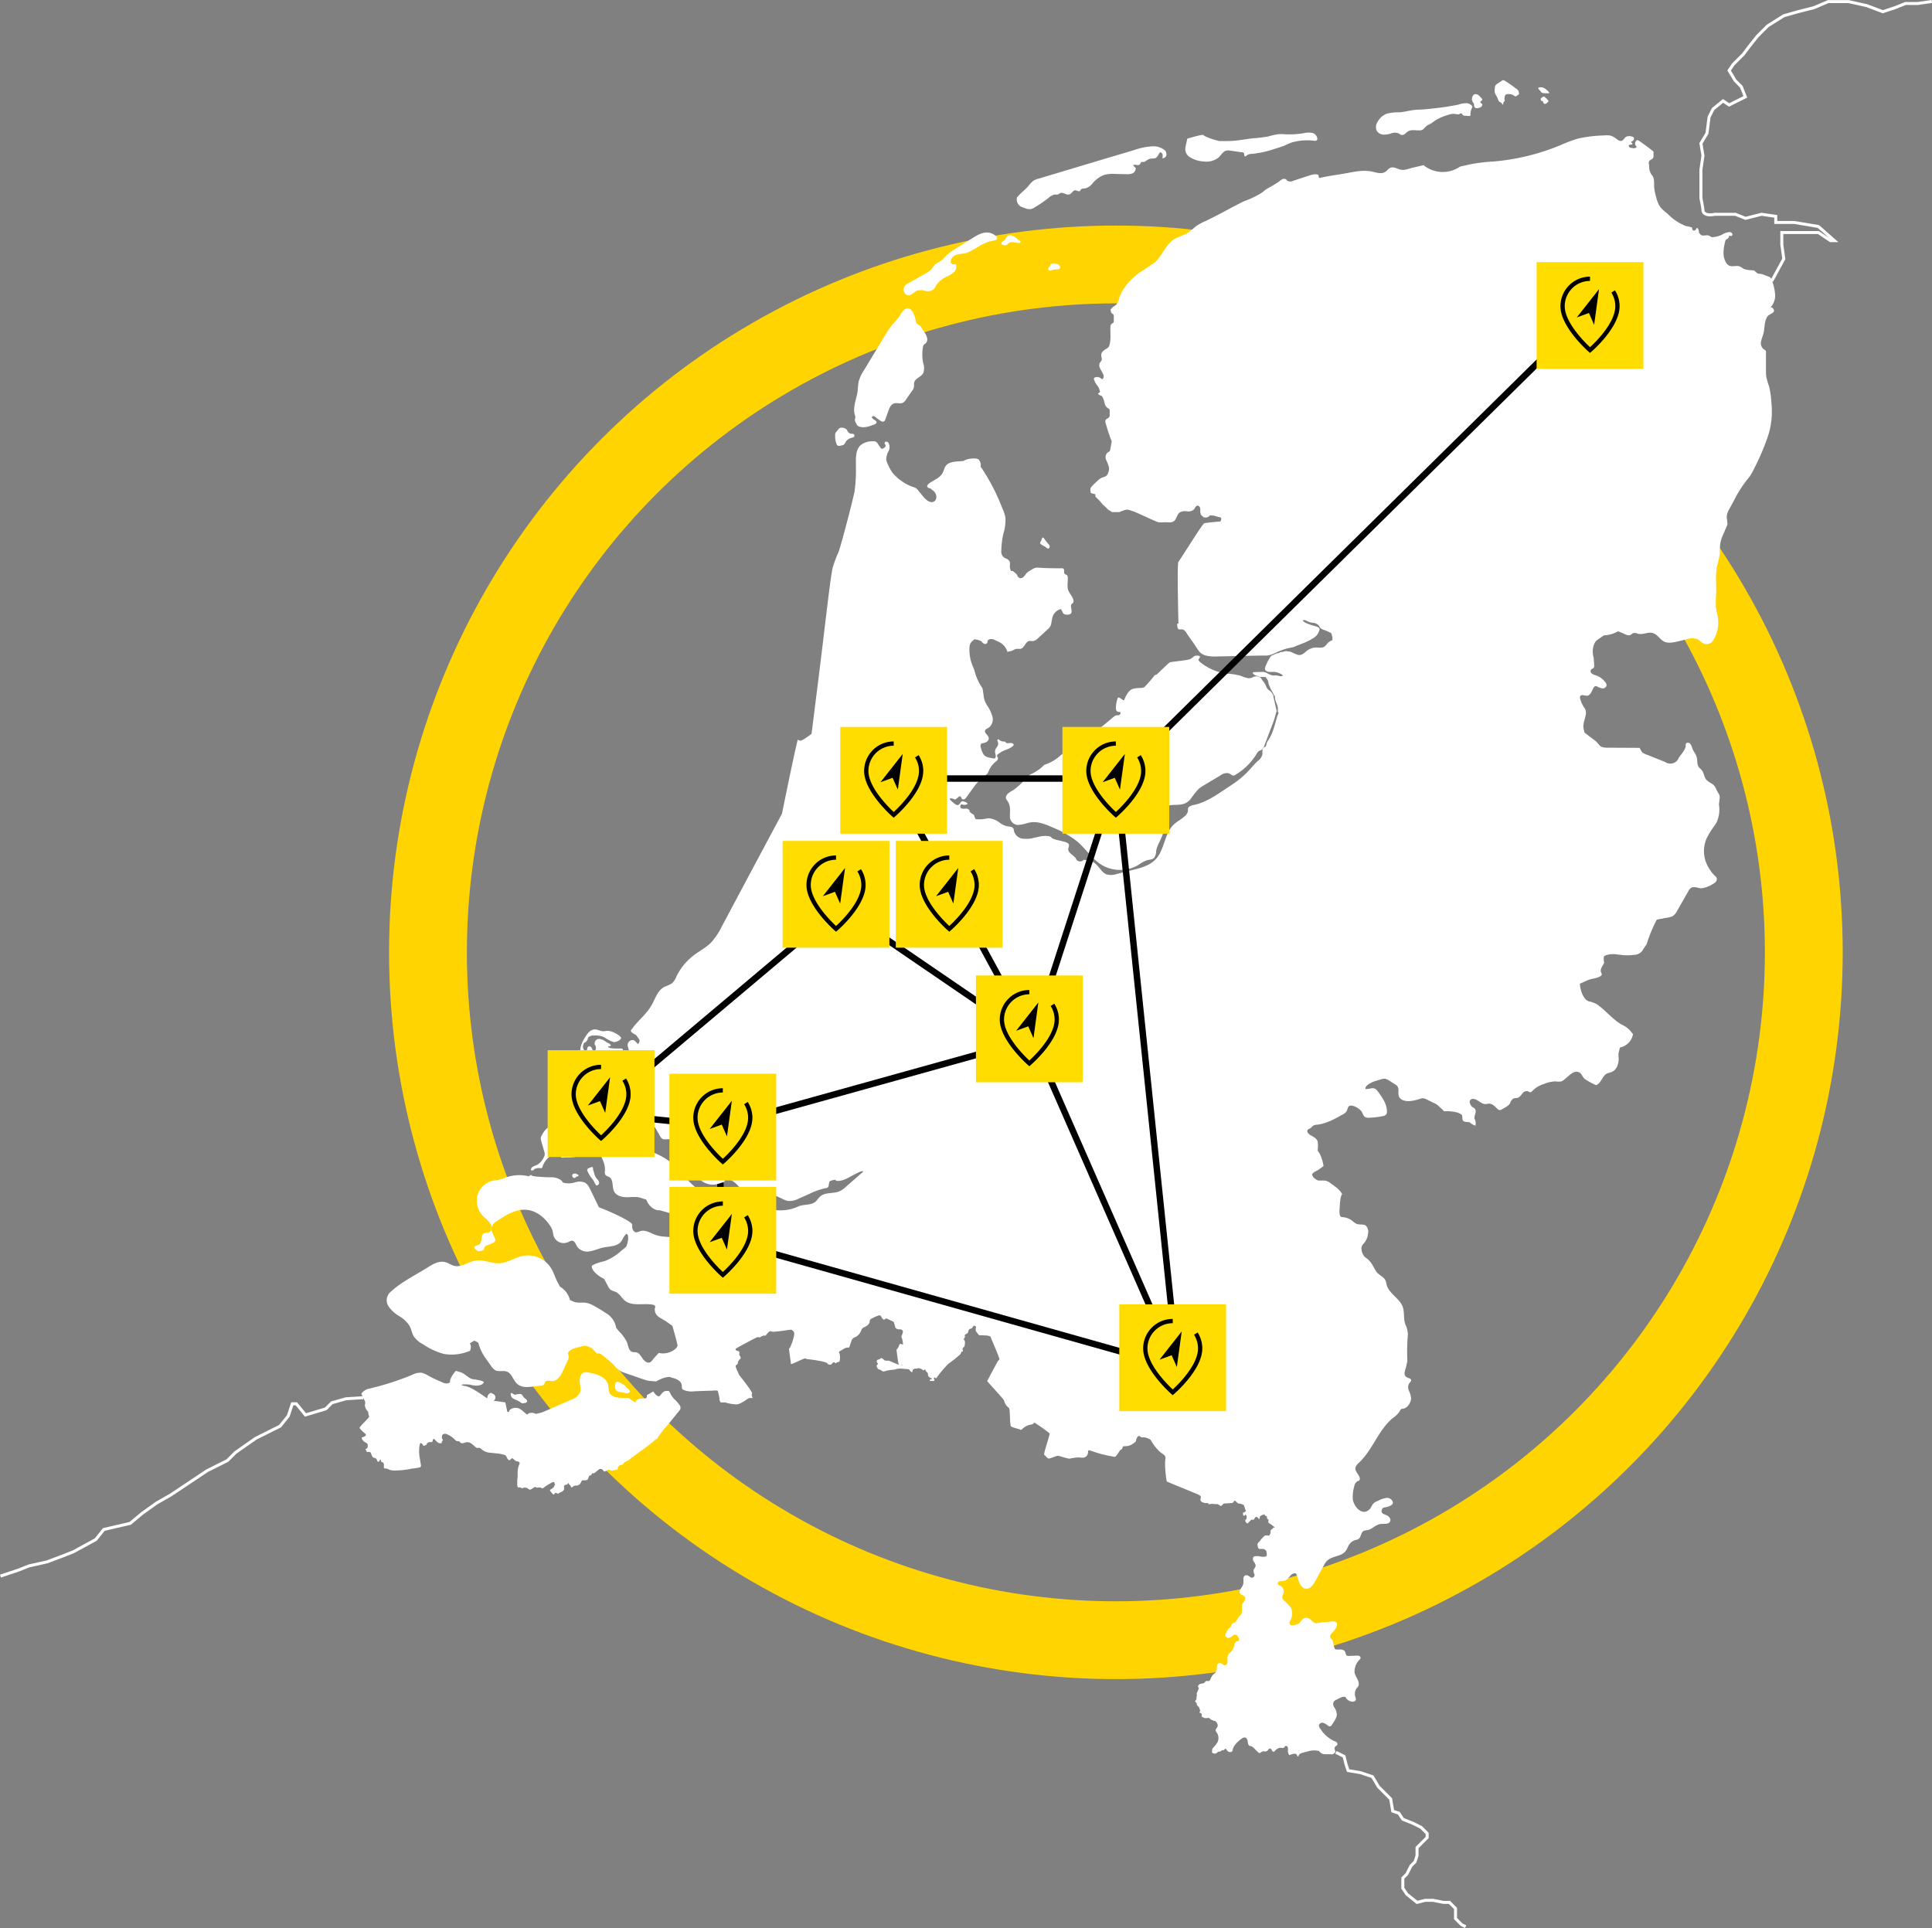 <?xml version="1.0" encoding="UTF-8"?>
<svg xmlns="http://www.w3.org/2000/svg" xmlns:xlink="http://www.w3.org/1999/xlink" width="600.23" height="599.04" viewBox="0 0 600.23 599.04">
  <rect x="0" y="0" width="600.23" height="599.04" fill="#808080" stroke="none"/>
  <defs>
    <style>.cls-1,.cls-4,.cls-6,.cls-7,.cls-9{fill:none;}.cls-2{clip-path:url(#clip-path);}.cls-3{clip-path:url(#clip-path-2);}.cls-4{stroke:#ffd400;stroke-width:24.18px;}.cls-5{fill:#fff;}.cls-6,.cls-9{stroke:#000;}.cls-6,.cls-7,.cls-9{stroke-miterlimit:10;}.cls-6{stroke-width:2px;}.cls-7{stroke:#fff;stroke-width:0.93px;}.cls-8{fill:#fd0;}.cls-9{stroke-width:1.33px;}</style>
    <clipPath id="clip-path" transform="translate(-28.08 -33.65)">
      <rect class="cls-1" x="23.9" y="18.54" width="613" height="632.5"></rect>
    </clipPath>
    <clipPath id="clip-path-2" transform="translate(-28.08 -33.65)">
      <rect class="cls-1" width="767.69" height="651.04"></rect>
    </clipPath>
  </defs>
  <title>locaties-op-geel</title>
  <g id="Layer_2" data-name="Layer 2">
    <g id="Layer_3" data-name="Layer 3">
      <g class="cls-2">
        <g class="cls-3">
          <circle class="cls-4" cx="346.68" cy="295.89" r="213.72"></circle>
          <path class="cls-5" d="M421.74,247.49a4.48,4.48,0,0,1-.4-.86,5,5,0,0,0-.7-1.15c-.16-.18-.3-.37-.44-.56s-.18-.33-.28-.48a1.61,1.61,0,0,0-1-.58,2.45,2.45,0,0,0-1.11,0c-.32.1-.61.3-.94.4-1.23.39-2.47-.37-3.69-.75a19.93,19.93,0,0,0-3.76-.54,16.68,16.68,0,0,1-8.5-3.61c-.29-.23-.6-.6-.44-.93.07-.15.22-.25.3-.39.5-.89-1-.65-1.34-.65s-.88.69-1.64,1.06-5.83.79-6.28,1-4.08,3.84-4.22,3.87a1.41,1.41,0,0,0-.49.12,39.94,39.94,0,0,1-3.16,3.67c-.73.48-2,.12-3.61.57s-2.49,3.07-2.7,3.4-.58-.06-.73-.18-.76-.58-1.12-.52-1.06,3.52-.52,4.12,1,.19,1.22.55-.49.91-.73.85a1.55,1.55,0,0,0-1,.18c-.37.18-3.52,3-4.37,3.52s-11.4,7.76-12.49,8.73a13.75,13.75,0,0,1-3.82,2.49l-1.27.48a13.55,13.55,0,0,1-4.58,3.08l-1.18,1.18A23.64,23.64,0,0,1,343.1,279c-1,.61-2.17,1.12-2.5,2.22a1.1,1.1,0,0,0,0,.48,1.68,1.68,0,0,0,.34.61c1.3,1.75.84,3.27.9,5.23a2.6,2.6,0,0,0,3.1,2.37c1.11-.09,2.15-.56,3.25-.74,2.38-.39,4.75.6,7,1.6a30.82,30.82,0,0,1,7.53,4.3c2.68,2.28,4.61,5.44,7.6,7.29a11.21,11.21,0,0,0,11.47,0,10.42,10.42,0,0,1,2.62-1.43c.76-.2,1.65-.17,2.21-.73a3.72,3.72,0,0,0,.65-2.15c.42-2.59,2.7-4.85,2.25-7.43-.28-1.67-1.69-3.23-1.15-4.83s2.73-2,4.48-2.05c2.13-.06,3.69-.08,5.14-1.85a26.77,26.77,0,0,1,2.47-3.11,11.78,11.78,0,0,1,1.75-1.2l5.09-3.05a3.32,3.32,0,0,1,2.23-.68,3.84,3.84,0,0,1,1.19.57,1.07,1.07,0,0,0,.51.2,1.15,1.15,0,0,0,.64-.22,19.1,19.1,0,0,0,6.6-6.5,2.52,2.52,0,0,1,.76-.92c.45-.24.83-.26,1.18-.7A5.1,5.1,0,0,0,421,265l2.42-6.34c.22-.59.44-1.17.62-1.78l.67-2.37c-.62-2.68-1.12-4.88-1.11-4.89s-.14-.28-.32-.61l-.21-.26c-.37-.48-1-.75-1.32-1.25" transform="translate(-28.08 -33.65)"></path>
          <path class="cls-5" d="M578.15,129.14a5.31,5.31,0,0,0,1.41-4.09,15.61,15.61,0,0,0-1-4.31,1.56,1.56,0,0,0-1.21-1.22l-.91-.34a4.78,4.78,0,0,0-1.92-.48c-.05.11-.79-.28-1.41-1l-.83-.1a7.16,7.16,0,0,1-2.47-.41,12.5,12.5,0,0,0-1.2-.74c-1.07-.44-2.39.24-3.4-.31a2.33,2.33,0,0,1-.79-.77c-1.38-2.06-.89-4.8-.22-7.19a9.17,9.17,0,0,0,.83-.55c.11-.15.24-.78.45-.76a.85.85,0,0,1,.26.11c.36.13.69-.38.54-.72a1,1,0,0,0-1-.49,5.5,5.5,0,0,0-2.29.83,7.56,7.56,0,0,1-2.41.69,1.91,1.91,0,0,1-.79,0c-.29-.1-.53-.33-.81-.44-.82-.32-1.93.33-2.54-.3l-.53-.55c0-.88-.33-1.57-.62-1.54l-.16.21c-.17.22-.3.48-.54.59a.58.58,0,0,1-.75-.34l0,0-.06-.32c.33-.2-.57-.52-2-.72l-1.19-.57a14.9,14.9,0,0,1-3.34-2.21c-.42-.38-.81-.78-1.23-1.15a14.91,14.91,0,0,1-2.07-1.9,9,9,0,0,1-1.37-3.3,15.22,15.22,0,0,1-.59-3c-.06-1.13.12-2.34-.44-3.32-.18-.31-.43-.58-.61-.89a4.68,4.68,0,0,1-.5-2.24c0-.59-.34-1.24.14-1.75.31-.31.81-.4,1.05-.77a1.51,1.51,0,0,0,.16-.81V81a.55.55,0,0,0-.06-.28.4.4,0,0,0-.13-.13q-2.07-1.65-4.24-3.15c-.25-.17-.59-.35-.84-.17a.63.63,0,0,0-.18.22,1.21,1.21,0,0,0-.15,1.29l.22.29c.29.26,0,.56-.71.65l-.61-.09-.61-.09c-.51-.45-.5-.87,0-.93l.48-.06a.41.41,0,0,0,.24-.08c.12-.13,0-.34-.15-.44l-.14-.1c-.14-.13,0-.33.4-.45l.23-.25a.69.69,0,0,0,.07-.91,1,1,0,0,0-.51-.23,2.43,2.43,0,0,0-1.87.08c-.5.33-.72,1-1.29,1.22s-1.18-.22-1.67-.59a5.2,5.2,0,0,0-1.81-1,6.12,6.12,0,0,0-1.91-.07,40.71,40.71,0,0,0-8.31,1,46.92,46.92,0,0,0-5.51,2.09,70,70,0,0,1-20.49,5,55.58,55.58,0,0,0-6.91.79l-3.6.78a9.52,9.52,0,0,1-11.4-.42l-3.37.79c-1.17.27-2.34.83-3.54.64s-2.3-1.06-3.39-.62c-.62.26-1,.9-1.57,1.27-1.2.79-2.78.2-4.19-.1-2.52-.53-5.12,0-7.63.47s-5.07.78-7.65,1.32l-.88.19a.27.27,0,0,1-.2,0,.27.27,0,0,1-.1-.22l-.07-.49c-.06-.54-1.42-.56-3,0l-1.45.47-3.46,1.14a1.89,1.89,0,0,1-1.76,0c-.18-.14-.3-.34-.49-.47a1.19,1.19,0,0,0-1.17,0,5.5,5.5,0,0,0-1,.73,38.49,38.49,0,0,1-3.34,2l-1,.62c-.88,1-3.88,2.55-6.66,3.53l-2.39,1.22c-.95.48-1.89,1-2.83,1.51-2.13,1.15-4.29,2.25-6.46,3.31a17,17,0,0,0-2.86,1.51c-.84.62-1.6,1.37-2.47,2-1.61,1.11-3.71,1.43-5.23,2.68a10.61,10.61,0,0,0-1.47,1.6c-1.44,1.8-2.45,4.16-4.35,5.46l-1.66,1.12-1.17.78a21.13,21.13,0,0,0-4.87,4c-.38.45-.71.93-1.05,1.41a11.87,11.87,0,0,0-1.71,3.07,5.88,5.88,0,0,1-.92,2.29c-.39.43-1,.66-1.36,1.07l-.48.49c0,.8.31,1.44.74,1.44l.17.31a1,1,0,0,1,.07.42c0,.52,0,1,0,1.55a.51.51,0,0,1-.25.51,1.63,1.63,0,0,0-.68.62,1.48,1.48,0,0,0-.12.59c-.08,1.86.22,3.76-.27,5.56a2,2,0,0,1-.3.7,2.54,2.54,0,0,1-.82.63c-.67.4-1.4,1-1.46,1.73s.41,1.43,0,2a3.79,3.79,0,0,1-.32.38,1.75,1.75,0,0,0-.13,1.69c.21.56.56,1.05.82,1.58l.4.82c0,1-.37,1.42-.86.93s-2.1-.72-2.22.19l.3.77c.29.76,1.08,1.44,1.34,2.21.09.26.18.52.26.77a.46.46,0,0,1,0,.26c0,.18-.27.25-.41.36l-.17.14c0,.24.5.57,1.17.74l.31.54a7.78,7.78,0,0,1,.57,1.77,2.37,2.37,0,0,0,1,1.51c.18.1.4.17.49.35a.74.74,0,0,1,.07.32c0,.39,0,.77,0,1.15a1.51,1.51,0,0,1-.19,1c-.28.36-.85.44-1.06.83a1.3,1.3,0,0,0,0,1q.68,2.37,1.5,4.7c.15.4.42.69.35,1.11l-.39,2.23a1.28,1.28,0,0,1-.29.73,2.17,2.17,0,0,1-.53.31,2,2,0,0,0-.49,2.32,12.85,12.85,0,0,1,.9,2.4,3.65,3.65,0,0,1-.56,2.23c-.39.67-1.34.69-2,1.07a8,8,0,0,0-1.35,1.11l-.79.76a6,6,0,0,0-.94,1.07c-.28.47-.13.87-.07,1.39a.43.43,0,0,0,.09.25.46.46,0,0,0,.21.1l.9.23a.37.37,0,0,1,.22.1c.15.15,0,.41.07.62s.36.52.63.72a11.21,11.21,0,0,1,1.42,1.58c.46.5,1,.89,1.47,1.4a3,3,0,0,0,.43.44c.27.23.63.32.9.56a1,1,0,0,0,.26.19.53.53,0,0,0,.22,0h1.29a2.64,2.64,0,0,0,1-.07,10.58,10.58,0,0,1,2.08-.69,1.84,1.84,0,0,1,.52.05,19.55,19.55,0,0,1,3.3,1.23l1.58.7c1.07.48,2.14,1,3.21,1.45a4.94,4.94,0,0,0,1.54.53,12.84,12.84,0,0,0,1.64-.05c1,0,2.1.25,2.9-.33s.92-2.08,1.82-2.72a3.44,3.44,0,0,1,2.23-.33,2.57,2.57,0,0,0,2.15-.58c.36-.43.54-1.13,1.09-1.19s.89.61.91,1.16a3.27,3.27,0,0,0,.17,1.61,1.86,1.86,0,0,0,.37.42l.46.39a1.73,1.73,0,0,0,2-.56l.73.05c.73,0,1.64.47,2.37.54s.3,1.33,0,1.33-4.36.37-4.91.55-7.52,11.46-8,11.94,0,18.56,0,19-.07.19-.25.19-.18,1,.09,1.54.85.15,1.55.33,1.36,1.52,1.72,2c.84,1.15,1.67,2.31,2.44,3.5s1.29,2.06,2.71,2.52a11.59,11.59,0,0,0,3.71.35l9.63-.2,4.75-.09a11.64,11.64,0,0,0,1.18,0,7.89,7.89,0,0,0,1-.18,13.62,13.62,0,0,0,2.05-.85,19.5,19.5,0,0,1,2.44-.94c.42-.13.85-.25,1.28-.35s.88-.13,1.29-.26.9-.36,1.34-.53l1.42-.56c.78-.29,1.53-.62,2.27-1,.37-.2.72-.41,1.07-.62a3.93,3.93,0,0,0,2-2.28,1.21,1.21,0,0,0,.16-.56c0-.51-.61-.77-1.1-.92l-1.37-.4c-1.52-.45-2.76-1.12-2.76-1.5l.34-.05a1.58,1.58,0,0,1,1,.29,5.41,5.41,0,0,0,1.56.52,3.2,3.2,0,0,1,1.94.69c.2.22.31.51.49.75.54.71,1.54.84,2.35,1.22l1.15.55c.52,1.35.55,2.41.05,2.35l-.39.21a3.17,3.17,0,0,0-1,.88,3.82,3.82,0,0,1-.67.72c-.85.63-2.05.25-3.11.35a5.3,5.3,0,0,0-2.86,1.35,3.83,3.83,0,0,1-1.44.91,2,2,0,0,1-.93,0,13.23,13.23,0,0,1-1.9-.81,3.16,3.16,0,0,0-1-.25h-.07c-.06,0,0,.11.07.26s.11.15,0,0l-.09-.12c-.09-.13-.11-.17-.27-.19a2.33,2.33,0,0,0-.79,0c-.22.05-.42.14-.63.19a5.21,5.21,0,0,0-.69.09c-.21.06-.39.19-.59.25s-.27.06-.4.09a4.24,4.24,0,0,0-.84.31l-.73.34a1.09,1.09,0,0,0-.63.54,13.65,13.65,0,0,0-1.25,2.32c-.25.64-.76,1.47,0,2a1.92,1.92,0,0,0,1,.28c.5,0,1,0,1.49,0a5,5,0,0,1,2.58,1l.1.08c0,.13-.32.25-.76.26l-.39-.08a5,5,0,0,0-.67-.14c-.42-.05-.84,0-1.25,0a5,5,0,0,1-1.67-.64,3.15,3.15,0,0,0-1.84-.49c-.58.09-1.16,0-1.75.07-.17,0-1,0-1,.17a.28.28,0,0,0,0,.18c.27.58,1.23.79,1.77,1a1.69,1.69,0,0,0,.91.17l1.06,0a.25.25,0,0,1,.17,0,.29.29,0,0,1,.11.11l.46.67a2.46,2.46,0,0,1,.17.27,3.74,3.74,0,0,1,.22,1,13.47,13.47,0,0,0,1.35,2.85l.08.18a.93.93,0,0,0,.35.51l.07.11a1.87,1.87,0,0,1,.14.81c.1,1.22,1,2.3.92,3.52a1.48,1.48,0,0,0,0,.78l.08.15c.2,0,.1.48-.22,1l-.15.53c-.69,2.46-1.29,5-2.69,7.14a3.57,3.57,0,0,0-.55,1.06,2,2,0,0,1-.24.83c-.17.23-.5.31-.71.51-.49.49-.26,1.51-.38,2.14a3.41,3.41,0,0,1-1.32,1.86c-1.43,1.31-2.59,2.88-4,4.19A29.12,29.12,0,0,1,411.5,277l-3,2c-2.91,1.95-5.92,3.95-9.35,4.72a4,4,0,0,0-1.54.53c-.68.48-.39.88-.47,1.5a3.15,3.15,0,0,1-1.24,1.71c-1,.87-2.27,1.5-3.23,2.45-2.89,2.83-2.76,7.71-5.5,10.67-1.84,2-4.61,2.72-7.23,3.38l-4.81,1.21a5.5,5.5,0,0,1-3.28.14c-1.3-.5-2-1.88-3-2.88a4.7,4.7,0,0,0-3-1.53l-1.14-.09a1.4,1.4,0,0,1-2.44-.59l-.81-.73c-.64-.57-1.53-1.12-1.5-2,0-.48.33-.94.21-1.4s-.71-.7-1.21-.84l-1.42-.38c-1.59-.3-2.87-.78-2.85-1.06s-1.63-.67-3.51-.26l-1.71.37a9.22,9.22,0,0,1-3.69.3,3.2,3.2,0,0,1-2.66-2.3,2.53,2.53,0,0,0-.21-.85c-.38-.67-1.33-.55-2-.71a6.81,6.81,0,0,1-2.14-1,6.39,6.39,0,0,0-3.53-1.48,11.87,11.87,0,0,0-1.35.22,12.12,12.12,0,0,1-2.33.09.84.84,0,0,1-.35-.07.85.85,0,0,1-.29-.51l-.28-.83c-.9-.41-1.51-1-1.35-1.37l-.24-.24a1.23,1.23,0,0,0-.94-.28,4.18,4.18,0,0,1-1,0l-.52-.11c-.3-.53-.2-1.08.22-1.21l.39.07a1.8,1.8,0,0,0,1.19-.05l.35-.21a2.39,2.39,0,0,0-1.93-.75l-.46.56a2.14,2.14,0,0,1-.46.53c-.34.2-.78,0-1.1-.25a10.35,10.35,0,0,1-1.37-1.19l-.28-.3c0-.42.77-.36,1.65.13l.66-.48c.33-.25.66-.71,1-.52s.26.52.46.74a.69.69,0,0,0,.84.09,2,2,0,0,0,.63-.65l2.35-3.27a16.67,16.67,0,0,1,1.61-1.85c.39-.4.5-1,1-1.34a6.7,6.7,0,0,1,.92-.34c.71-.34.93-1.21,1.27-1.91a8,8,0,0,1,2.12-2.48,1.1,1.1,0,0,0,.49-.78c0-.35-.4-.66-.3-1a.74.74,0,0,1,.29-.34,9.19,9.19,0,0,1,2.08-1.21,16.81,16.81,0,0,0,1.69-.72,3.85,3.85,0,0,0,.85-.6.66.66,0,0,0,.25-.38c0-.3-.32-.49-.61-.54a2.62,2.62,0,0,0-.79,0c-.35,0-.76.11-1-.15l-.18-.22a.78.78,0,0,0-.55-.12,2.07,2.07,0,0,1-1.27-.47c-.13-.11-.29-.25-.45-.21a.35.35,0,0,0-.2.44,3.37,3.37,0,0,0,.2.49,1.72,1.72,0,0,1-.35,1.46,2.8,2.8,0,0,0-.61,1.41,10.46,10.46,0,0,0,.24,1.14,1.51,1.51,0,0,1-.09.73.51.51,0,0,1-.21.27.57.57,0,0,1-.29,0,11.41,11.41,0,0,1-1.74-.35,3.2,3.2,0,0,1-1.09-.51,2.69,2.69,0,0,1-.67-1,6.91,6.91,0,0,1-.56-1.6c-.1-.42-.1-1,.28-1.19a1.36,1.36,0,0,1,.44-.11c.86-.11,2.05-.74,1.71-1.81-.24-.78-1.33-1.3-1.09-2.07.14-.47.68-.65,1.1-.9a3.26,3.26,0,0,0,1.19-3.44,11.53,11.53,0,0,0-1.65-3.49,8,8,0,0,1-.95-2.13c-.11-.49-.13-1-.21-1.48l-.27-1.71a16.07,16.07,0,0,1-2.52-5.61l-.56-1.37a13,13,0,0,1-.95-6A2.4,2.4,0,0,1,330,233l.76-.71c1.23.08,2.37.54,2.52,1l.36.27a.78.78,0,0,0,1.1-.1.42.42,0,0,0,.06-.08,2.88,2.88,0,0,0,.1-.51c.22-.78,1.36-.8,2.09-.45l1.15.56a4.93,4.93,0,0,1,2.92,3.19l1.12-.24c.57-.12,1-.55,1.6-.65s1,.06,1.46-.07c1.16-.33,1.41-2.16,2.59-2.4.42-.08.85.07,1.27,0a2.71,2.71,0,0,0,1.48-.87l3-2.77a2.88,2.88,0,0,0,1.13-2.05l.27-1.34a3.61,3.61,0,0,1,2.7-2.9l.46.84a4.11,4.11,0,0,0,.27.51,1.44,1.44,0,0,0,1.15.38,1.54,1.54,0,0,0,1.16-.27c.79-.74-.41-2.31.35-3.08.15-.15.36-.25.46-.44a.74.74,0,0,0,.07-.44c-.1-1.28-1.26-2.21-1.67-3.43s0-2.67-.13-4a1,1,0,0,0-.18-.53c-.2-.23-.57-.26-.77-.49-.35-.41,0-1.16-.33-1.54a1,1,0,0,0-.72-.18c-2.43,0-4.81,0-7.23-.2a2.9,2.9,0,0,0-1.78.51L348,211a4.23,4.23,0,0,0-.89.63c-.49.48-.77,1.2-1.38,1.52a1.09,1.09,0,0,1-1.36-.24,4.73,4.73,0,0,1-.31-.64,2.34,2.34,0,0,0-.53-.56l-.64-.54a.41.41,0,0,0-.28-.13,2.25,2.25,0,0,0-.22.05c-.18,0-.3-.19-.36-.36a3.7,3.7,0,0,1-.22-1.32,3.88,3.88,0,0,0,0-1.13,1.76,1.76,0,0,0-.95-1,3.23,3.23,0,0,1-1.28-.83,2.6,2.6,0,0,1-.41-1.76,26.25,26.25,0,0,1,.61-5.15,14.44,14.44,0,0,0,.67-5,11.4,11.4,0,0,0-.93-2.88,64.29,64.29,0,0,0-6.36-12.41l-.42-.59a2.59,2.59,0,0,0-.62-2.24c-.52-.53-3.36-.46-4.69.46l-1.5.11c-1.51.1-3.25.26-4.09,1.51-.47.68-.56,1.56-1,2.27a5.49,5.49,0,0,1-2,1.77l-1.42.86c-1.59.88-1.72,1.78-.28,2l1,.83c1,.82,1.22,2.65.09,3.26s-2.46-.51-3.3-1.53l-1.79-2.18c-.67-.82-1.46-.77-2.34-1.19a15.18,15.18,0,0,1-5.4-4,15,15,0,0,1-1.53-2.77,4.52,4.52,0,0,1-.46-1.43,5.8,5.8,0,0,1,.71-2.55,2.73,2.73,0,0,0,0-2.56.87.87,0,0,0-.78-.42.5.5,0,0,0-.44.55l0,.12c.06.1.17.17.24.27a.67.67,0,0,1-.08.73,1.87,1.87,0,0,1-.63.45.66.66,0,0,1-.35.11.69.69,0,0,1-.44-.35l-.85-1.22a1.66,1.66,0,0,0-.62-.64,1.68,1.68,0,0,0-.83-.12,5.86,5.86,0,0,0-3.93,1.24c-1.82,1.76-1.35,4.94-1.41,7.25a45.41,45.41,0,0,1-.45,7.18c-.54,2.85-4.24,16.86-4.91,18.62a39.24,39.24,0,0,0-1.82,4.85c-.73,2.54-2.42,18.46-4.52,35.1l-2.09,16.65c-1.75,1.3-3.18,2.36-3.72,2.09l-.55-.27c-.24.46-2.45,10.8-4.92,23l-5.35,10q-6.65,12.46-13.28,24.92a20.94,20.94,0,0,1-3.45,5.17c-1.55,1.53-3.53,2.54-5.27,3.86a18.48,18.48,0,0,0-5.43,6.6,5.73,5.73,0,0,1-1.44,2.19,13.36,13.36,0,0,1-2.3,1.05c-1.94,1-2.73,3.27-3.71,5.21-1.48,2.93-4.24,5-6.2,7.64l-.33.45c-.54.32.1,1.06,1.41,1.65l.73,1,.36.51c.05.71-.23,1.27-.62,1.24l-.24-.27a3.27,3.27,0,0,0-.76-.77,1.22,1.22,0,0,0-.57-.13,1.58,1.58,0,0,0-1.5,1.54c0,.78.6,1.56.33,2.3a2.2,2.2,0,0,1-.93.93l-1.37.87c-1.58.82-2.3.87-1.61.11l.91-.3A1.4,1.4,0,0,0,221,362a1.3,1.3,0,0,0,.27-.52,4,4,0,0,0,.35-1.57.49.49,0,0,0-.18-.41.67.67,0,0,0-.31-.07h-1.5c-1.64,0-2.82-.3-2.63-.63l.38-.07.37-.06c.23-.31-.18-.78-.91-1l-.59-.39a3.9,3.9,0,0,0-1.92-.83,1.38,1.38,0,0,0-1.5,1.18v.64c.65.41.46,1.73-.4,2.94l-.79,1.09a.71.71,0,0,1-.38.32c-.3,0-.51-.35-.42-.64a1.85,1.85,0,0,1,.55-.72l.85-.87c-.15-1.39-.86-2-1.58-1.4l-.21.82c-.06.2-.13.45-.34.48a.42.42,0,0,1-.3-.12,1.7,1.7,0,0,1-.53-1.82l.21-.63a2,2,0,0,0,1.29-1.74l.5-.32a2.56,2.56,0,0,1,1.33-.28,7.2,7.2,0,0,1,2.61.31c.91.35,1.65,1,2.56,1.37l1.06.39c1.27-.15,2.25-.8,2.19-1.45l-.41-.42a5.27,5.27,0,0,0-1.47-.94,4.87,4.87,0,0,0-2.5-.71c-.36,0-.71.13-1.07.14-.92,0-1.77-.59-2.7-.58a2.69,2.69,0,0,0-1.84.85,8,8,0,0,0-1.22,1.67,9.13,9.13,0,0,0-1.4,3.23c-.27,1.9.71,3.75,1.78,5.36a7,7,0,0,0,1.81,2.05,2.66,2.66,0,0,0,2.61.32,7.64,7.64,0,0,1,1.15-.64,1.78,1.78,0,0,1,1.93,1,1.56,1.56,0,0,1,.17,1.1c-.19.66-.94.95-1.44,1.41a2.15,2.15,0,0,0-.53,2.74l4.51,7.18a9.71,9.71,0,0,0,2.49,3l1.08.74c1.43-.29,2.62-.28,2.65,0s2.3.77,4.94.4l1.16,2c.36.6.61,1.33,1.23,1.63s1.63-.07,2.43.11,1.42,1.05,2,1.75,1.52,1.33,2.33.93c.54-.28.78-.92,1.16-1.39a4.74,4.74,0,0,1,2.21-1.25l2.47-.86c2.72-1,3.37-.5,1.44,1l-2.18.09A7.84,7.84,0,0,0,244,388a5.28,5.28,0,0,0-2.53,2.31c-.81,1.16-1.63,2.72-.83,3.89a3.47,3.47,0,0,0,1.75,1.11l11.06,4.26a9.2,9.2,0,0,1,3.48,2l.93,1c-.14,1.5.07,2.51.46,2.26s4.28-.89,9-.49l3.89,1.82a6.58,6.58,0,0,0,1.7.63,6.26,6.26,0,0,0,3.46-.8l3.41-1.51a20,20,0,0,1,4.8-1.67,1.33,1.33,0,0,0,.74-.29,1.6,1.6,0,0,0,.25-.79l.18-1c1.05-.49,1.94-.65,2-.36s1.56.36,3.3-.5,5.48-3.11,5.12-2.1l-.76.66-4.51,3.94a8,8,0,0,1-1.91,1.37c-1.92.88-4.45.24-6.06,1.62-.53.45-.89,1.08-1.39,1.56-1.38,1.33-3.73.79-5.47,1.59a13.56,13.56,0,0,1-11.7-.26c-1.18-.61-2.41-1.42-3.71-1.19a3.93,3.93,0,0,1-.75.13,2.71,2.71,0,0,1-1-.31,8,8,0,0,0-5-.41,7.31,7.31,0,0,1-1.61.33,5,5,0,0,1-2.35-.75,32.61,32.61,0,0,1-5.78-3.48c-3-2.42-5.1-5.83-8.18-8.14s-6.62-3.25-9.92-4.92a56.23,56.23,0,0,1-7-4.47l-1.39-1c-1.53-1.09-2.67-2.32-2.53-2.75s-.33-1.37-.16-1.92l-.3-.37c-.49-.6-1.45-.11-2.05.37-1.22,1-2,0-3.35.36a26.12,26.12,0,0,0-2.69.84,9.83,9.83,0,0,0-2,.93,14.56,14.56,0,0,1-1.43.93c-1.1.51-2.39.35-3.53.75a6.44,6.44,0,0,0-3.12,3,2.43,2.43,0,0,0-.44,1.19,2.36,2.36,0,0,0,.13.75c.32,1.1.63,2.2.95,3.29a2.88,2.88,0,0,1,.15,1.09,2.4,2.4,0,0,1-.38.92,5.16,5.16,0,0,1-2,2.17,9.2,9.2,0,0,0-1.5.68c-.2.15-.73,1.07-.17,1l.42,0a.25.25,0,0,0,.18-.06s0-.12.09-.18a.38.38,0,0,1,.19-.16,3.15,3.15,0,0,1,1.76-.28c.21,0,.46.05.59-.11a.52.52,0,0,0,.08-.19,6.94,6.94,0,0,1,2.8-3.67c.44-.29,1-.63,1-1.16,0-.24-.08-.49-.1-.74.07-.57.82-.7,1.39-.77a22.72,22.72,0,0,0,4.69-1.46,6.44,6.44,0,0,1,4.8-.09,7.46,7.46,0,0,1,2.77,3c1.15,1.85,2.26,3.89,2.1,6.06a1.78,1.78,0,0,0,.13,1.2c.26.39.79.46,1.2.7,1.41.83.79,3,1.54,4.5.68,1.31,2.35,1.75,3.83,1.76s3-.27,4.4.19l1.76.57c.7,2,2.56,3.47,4.13,3.29l1.4.39c2.56.7,5.27,1.5,7,3.52a3.56,3.56,0,0,0,1,1,2.87,2.87,0,0,0,1.42.19c2.52-.1,5.15-.22,7.37-1.44l2.21-1.23c.44-2.79,1.59-5,2.55-4.93s2.12,1.7,1.35,1.95l-.21.73a6.46,6.46,0,0,1-.64,2.15,9.45,9.45,0,0,1-.77.78,14,14,0,0,0-1.07,1.78,7,7,0,0,1-2.6,2.07c-2.5,1.42-5.16,2.88-8,2.78-2-.07-3.91-.91-5.9-1.23s-4.35-.12-6.38-.84c-1.54-.55-3.08-1.65-4.65-1.19-.54.15-1.07.48-1.61.35s-1-1-1-1.67l0-.69c0-.76-4.69-3.19-10.34-5.4l-2.38-4.91c-.51-1.06-1-2.27-2.09-2.78a4.26,4.26,0,0,0-2.84-.07,7,7,0,0,1-2.86.3l-1-.18c-.43-1-2.11-1.74-3.73-1.68s-5.89-.27-5.9-.49-.54-.33-.92.21l-.42-.09a12.33,12.33,0,0,0-6.49.35,25.38,25.38,0,0,1-2.42.8c-.71.16-1.44.2-2.16.37a6.37,6.37,0,0,0-4.58,4.76,7,7,0,0,0,2,6.38,10.1,10.1,0,0,1,2.18,2.3c.49.94.24,2.38-.79,2.64a7.76,7.76,0,0,0-1.26.16c-1.24.52-.4,2.85-1.58,3.52-.52.3-1.43.3-1.43.91a.81.81,0,0,0,.38.58l.73.58c1.05,0,1.9-.33,1.89-.64a1.24,1.24,0,0,1,.94-1.2c.8-.25,2.79-.93,2.6-1.72s-1.5-2.69-1.28-3.8l.52-.93a2.82,2.82,0,0,1,.95-.9c2.87-1.95,6.06-4,9.52-3.66,3,.29,5.57,2.38,7.24,4.89a5.71,5.71,0,0,1,.67,1.24c.25.72.27,1.52.55,2.23a3.29,3.29,0,0,0,4.35,1.68l.07,0a2.79,2.79,0,0,1,1.11-.46c1,0,1.27,1.23,1.79,2a3.89,3.89,0,0,0,3.89,1.29c1.42-.23,2.75-.88,4.17-1.17,1.92-.4,4.22-.28,5.45-1.81.46-.58.68-1.32,1.16-1.88l.48-.56c.8.12.78,1.9,0,4l-1.61,1.31a15.88,15.88,0,0,1-5.15,3.18,16.78,16.78,0,0,0-3,.91l-.93.49c-.28,1.14,1.44,3,3.81,4.12l1.1,2.06a3.93,3.93,0,0,0,.9,1.31,7.82,7.82,0,0,0,1.61.67c1.19.55,1.81,1.87,2.83,2.7,2.3,1.87,5.71.73,8.63,1.26.33.06.7.18.79.5a1.24,1.24,0,0,1-.1.66,2.63,2.63,0,0,0,1.1,2.54c.75.62,1.67,1,2.47,1.55l1.85,1.3c.67,2.19,1.39,4.9,1.6,6s-2.89,3.21-5.81,2.43L231,455.92a3,3,0,0,1-.86.95c-.86.48-1.87-.31-2.42-1.12s-1.11-1.8-2.08-1.95c-.34-.06-.69,0-1-.07-1.21-.26-1.35-1.87-1.76-3a12.34,12.34,0,0,0-2.46-3.41l-.9-1.09a6.58,6.58,0,0,0-2.47-4.13l-1.05-.68a42,42,0,0,0-3.7-2.21,7.15,7.15,0,0,0-2.14-.78c-1.27-.2-2.64.17-3.81-.34l-1.18-.51a6.86,6.86,0,0,0-3.16-4.21l-.74-1.41c-.73-1.4-1.15-3-2-4.31a8.52,8.52,0,0,0-8.75-3.8c-2.5.51-4.72,2.16-7.27,2.29s-4.88-1.2-7.31-.83-4.42,2.17-6.7,1.65c-1-.24-1.89-.93-2.91-1.18-1.86-.46-3.71.6-5.32,1.62-4.08,2.59-8.55,4.65-12,8.05a3.43,3.43,0,0,0-.18,4.14,10.58,10.58,0,0,0,3.3,3,9.33,9.33,0,0,1,3.21,3.06c.55,1,.71,2.27,1.33,3.27a8.12,8.12,0,0,0,2.84,2.4,21,21,0,0,0,6.5,3,14.4,14.4,0,0,0,7.44-.72l.6-.2a2.43,2.43,0,0,0,0-2.38l.67-.41.66-.41c.87.29,1.49.73,1.39,1A14.59,14.59,0,0,0,179.2,456l1.42,2a4,4,0,0,0,1.48,1.45c1.05.46,2.32-.05,3.4.34,1.65.57,2,2.79,3.36,3.91s3.15.95,4.81.76l2.52-.29a1.31,1.31,0,0,0,.9-.36c.17-.22.18-.53.34-.77.4-.63,1.36-.31,2.11-.29,1.71.05,2.79-1.76,3.5-3.32l1.48-3.25a1.86,1.86,0,0,0,.24-1.1l-.15-.69c-.31-.66.82-1.55,2.52-2l1.55-.38a3,3,0,0,1,1.91-.07l1.32.54c1,1.15,1.84,1.94,1.86,1.75s.67-.19,1.41.43,3.54,2.75,4.18,3.79l.83.71a5.39,5.39,0,0,0,.79.56,6.08,6.08,0,0,0,1.06.44l5.8,2a8.85,8.85,0,0,0,2.08.54l2,.16c2-1.15,4.09-1.7,4.7-1.22l.7.2a4.89,4.89,0,0,1,1.7.79,2.19,2.19,0,0,1,.9,1.6,2.14,2.14,0,0,0,.09.87,1,1,0,0,0,.49.42,6.55,6.55,0,0,0,3.32.4l3-.12,2.82-.08a4.3,4.3,0,0,1,1.34,0c.19.08.3,1,.49,1.69s.12,1.22.23,1.41.15.53.35.57c.43,0,.86,0,1.3,0a14.78,14.78,0,0,0,3.09.58,2.57,2.57,0,0,0,1.69-.35c1-.38,2.33-1.56,2.79-1.6s.95.07.95,0v-.11c-.25-.55-.31-1.14-.13-1.32s-1.65-2.79-4.07-5.8l-.35-.88a8.51,8.51,0,0,1-.72-1.79c0-.31.46-.42.65-.73s0-.61.15-.73l.12-.09a1.34,1.34,0,0,1,.65-.79l0-.19A.86.86,0,0,0,258,455a1.5,1.5,0,0,1-.24-.53c0-.26.12-.55,0-.78s-.41-.28-.65-.34-.53-.22-.51-.47.28-.34.49-.45c.42-.23.83-.52,1.27-.72s4.77-2.63,5.17-2.63.35.25.79,0l.44-.25.26-.09c.27-.1.12-.17.44-.13s.36.07.46,0,1-1.33,1.4-1.35,0,.06.91.17a40.59,40.59,0,0,0,4.59-.55l1-.08c.2-.07.62.26.92.73s-.2,2.56-1.13,4.64l-.15.25c-.15.25-.32.17-.25.5s.27,2.27.46,3.27,0,1.24.19,1.26.31-.12.5-.12,3.42-1.62,3.78-1.6.59.25,1.17.26a31.41,31.41,0,0,1,3.19.46,12.49,12.49,0,0,1,2.39.6c.26.19.38.47.63.53s.71.09.82,0a5.91,5.91,0,0,1,.6-.63c.05,0,.3-.11.41,0s.2.31.39.25.23-.25.5-.31a1.21,1.21,0,0,0,.68-.28,5.66,5.66,0,0,0,0-2.39c-.17-.29-.25-.4-.15-.57a13.9,13.9,0,0,1,2.14-1.25c.25-.09.92,0,1-.13.29-.68.44-1.33.7-2a1.73,1.73,0,0,1,.45-.76A3.54,3.54,0,0,1,294,449a3.88,3.88,0,0,0,1.69-2.12,2,2,0,0,1,.38-.56,1.92,1.92,0,0,1,.55-.33c.69-.33,1.46-.78,1.61-1.53a2.29,2.29,0,0,1,.14-.69,1.21,1.21,0,0,1,.53-.45,16.63,16.63,0,0,1,2-.91,1.15,1.15,0,0,1,.49-.08c.35.06.52.47.69.79s.52.66.84.48c.13-.07.21-.2.34-.26a.66.66,0,0,1,.53.08l1.6.76a.85.85,0,0,1,.3.19.78.78,0,0,1,.17.37l.3,1.05a1.27,1.27,0,0,0,.26.55,1.6,1.6,0,0,0,1.15.33c.41,0,.9.14,1,.53a1.18,1.18,0,0,1-.1.74L308.1,449a6.08,6.08,0,0,1,.52,2.37h-.18l-.18,0c-.08-.19-.4-.22-.7-.07l-.13.29a3.74,3.74,0,0,1-.36.85c-.13.18-.33.32-.41.53a1,1,0,0,0,0,.51c.14,1.15.3,2.3.47,3.44.05.34.15.74.47.85s.46,0,.68,0l.22,0c0,.24-1.13,0-2.49-.61l-1.23-.52a2.68,2.68,0,0,0-.79-.24,2.75,2.75,0,0,1-1-.05,3.06,3.06,0,0,1-.66-.54c-.21-.18-.57-.27-.76-.07s-.11.17-.18.23a.78.78,0,0,1-.4.06.63.63,0,0,0-.52.73.58.58,0,0,0,.08.22c.11.15.3.28.27.46s-.34.29-.38.5a.44.44,0,0,0,0,.25,2.15,2.15,0,0,0,.42.77c.2.21.36.17.6.25a3.2,3.2,0,0,1,.68.42,1.09,1.09,0,0,0,.69.11,4.1,4.1,0,0,0,.59-.2,18.38,18.38,0,0,1,2.44-.35c.34-.06.66-.18,1-.25a7.82,7.82,0,0,1,2.05,0l1,.08a1.54,1.54,0,0,1,.42.07l.32.14a1.23,1.23,0,0,0,.8.77l.11-.2a.41.41,0,0,0,0-.19.74.74,0,0,1,.39-.59,1.32,1.32,0,0,1,.71-.14.93.93,0,0,0,.59-.08.71.71,0,0,1,.17-.11c.16,0,.3.13.46.19s.28,0,.41.07a1,1,0,0,1,.37.31l.11.12c.17,0,.34,0,.36-.08a.44.44,0,0,1,.45-.08l.06.15a1.5,1.5,0,0,0,.22.46c.08.08.2.13.28.2.32.28.17.82.36,1.2a1.7,1.7,0,0,0,.93.62c.11.05.22.14.19.24s-.38,0-.51.16l-.1.11a.43.43,0,0,0-.06.35l.06,0a.44.44,0,0,0,.2,0h.74c.17,0,.39,0,.44-.2s-.07-.27-.14-.41a.44.44,0,0,1,0-.34.24.24,0,0,1,.3-.12c.12.07.18.26.32.25a.31.31,0,0,0,.13-.1,5.13,5.13,0,0,0,.47-.65,37.61,37.61,0,0,1,3.2-3.72,36.46,36.46,0,0,0,3.8-3.05c.23-.43.31-.79.52-.81l.21,0c.05,0,0-.37-.08-.9l.17-.25c.18-.24.35-.18.46-.61a3.59,3.59,0,0,0,.1-1.18l0-.27a5.57,5.57,0,0,1-.37-.57l.11-.26c.12-.26.38-.37.29-.57a.57.57,0,0,1,0-.55c.09-.17.73-.4.87-.63s.14-.89.57-1.17.55,0,.8-.38.44-.74.61-.66.54.12.57.26-.23,1.15,0,1.46l.83,1.12c.17.23,2.55.06,3.13.32s.43-.06.6.4,2.72,6.36,2.72,6.76-.29.29-.6.87-3.18,5.85-3.18,6,5,5.5,5.21,6a4.51,4.51,0,0,0,.95,1.86c.59.53.59.38.73.88s.17,4.13.29,4.43-.06.52.19.87,2.62.89,2.8,1,.35.21.56,0a5.25,5.25,0,0,1,2.16-1.37c.92-.22,1-.16,1.28-.33s.33-.49.56-.4a51.57,51.57,0,0,1,4.62,3.29c.23.34-2,6.46-1.64,6.69s.95,1.11,1.37,1.15,2.45-.88,2.91-.85,3,.92,3.59.88a22.67,22.67,0,0,1,2.45-.38c1,0,1.84.23,2.33-.08a1.7,1.7,0,0,0,.92-1.18c0-.46.12-1,.27-1s2.63.88,3.63,1.15,3.14.73,3.71.81.42.22.84.07,1.22-1.57,1.45-1.87.08-.08.5-.38.34-.77.5-.92,1.22,0,2.06-.31a6,6,0,0,0,1.95-1.3,3,3,0,0,1,.19-.88c.15-.23.34-.8.8-.76s.39.46,1,.44a3.2,3.2,0,0,1,1.87.36c.69.38.61.19.88.69a14.73,14.73,0,0,0,2.6,3.33c1.07.87,1.52,1,1.72,1.45s.11.76,0,1.64a31.87,31.87,0,0,0,.51,6.19c.23.22,9.8,4,10.15,4.27s.46.34.43.66l0,.31a.8.8,0,0,0,.11,1,2.66,2.66,0,0,0,1.87.48l.11,0a.57.57,0,0,1,.35.31c.06.14.4,0,.52,0a3.63,3.63,0,0,1,1.23,0c.43.09.86-.08,1.2.12s.72.43.83.51.86-.8,1-.8a9.55,9.55,0,0,0,1.06-.06l.45-.05a.32.32,0,0,0,.36,0,.56.56,0,0,1,.42,0c.09.06.39-.09.66-.33l.09-.17c.08-.18.17-.32.39-.23s.66.66.92.8.63,0,1.21.26l.57.26a9.43,9.43,0,0,1,.46,1.39.34.34,0,0,0,.2.3c.11,0-.06.28-.38.52l-.08.05c-.09.06-.43,0-.43.09s0,1,.14.95.35.14.43-.06.23-.35.29-.23a1.56,1.56,0,0,0,.23.34c.11.15,0,.63,0,.87s-.4.31-.38.51,0,.46.12.52.28.66.69.37.83-1,1.17-1.06.58.12.72-.09.37-.74.6-.77l.23,0c.11,0,.42.27.69.6l.17,0c.17,0,0-.63.17-.74s.55-.52.81-.46.23-.23.4-.23.31.34.46.46.51.09.48.29l0,.2a.81.81,0,0,0,.57.77l-.09.2a1.35,1.35,0,0,0,0,.72,19.77,19.77,0,0,1,2,1.43c0,.08-.22.08-.46.08l-.17.18c-.17.17-.08.31-.34.34s-.33.37-.41.78v.34c0,.34-.14.46-.22.46s.05.23-.15.34-1.09-.17-1.46.12a8.82,8.82,0,0,0-1.37,1.49c-.4.55-.92.66-.81,1.32s.14,1.23.66,1.26,1.32-.09,1.58.2.55.2.55.77.39,1.21-.38,1.41a4.18,4.18,0,0,1-1.86-.12c-.57,0-1.89-.23-1.95.55a1.6,1.6,0,0,0,.26,1.2,1.91,1.91,0,0,1,.54,1.3c-.08.48-.55.82-.64,1.29a2.3,2.3,0,0,0,.14,1,.82.82,0,0,1-1.3,1,6.85,6.85,0,0,0-.71-.37,1.05,1.05,0,0,0-.78,0,1.18,1.18,0,0,0-.5,1,7.25,7.25,0,0,1-.06,1.74c-.22.77-.9,1.35-1.09,2.13a1,1,0,0,0,0,.64,1.53,1.53,0,0,0,.88.64,1.22,1.22,0,0,1,.8.71,1.45,1.45,0,0,1-.25,1.16c-.14.21-.32.38-.46.59-.65,1,.11,2.47-.54,3.47a9.12,9.12,0,0,1-.72.8c-.48.57-.66,1.42-1.32,1.77a2.67,2.67,0,0,0-.7.34,2.13,2.13,0,0,0-.34.63l-.21.47a3.45,3.45,0,0,0-1.18,1.36l-.21.41a1.59,1.59,0,0,0-.2.55.94.94,0,0,0,.79,1,1.86,1.86,0,0,0,1.21-.48l.41-.3a1.22,1.22,0,0,1,.45-.24.84.84,0,0,1,.71.22,2.58,2.58,0,0,1,.45.63,1.55,1.55,0,0,1,.22.6.54.54,0,0,1-.26.54c-.19.09-.43,0-.61.13a.58.58,0,0,0-.22.22,2.86,2.86,0,0,0-.46,1.18,3.51,3.51,0,0,1-.7,1.5c-.37.49-1,.82-1.19,1.39a2.72,2.72,0,0,0-.15,1v.92a1.5,1.5,0,0,1-.15.78.79.79,0,0,1-.9.36,2.46,2.46,0,0,1-.64-.38,1.4,1.4,0,0,0-.79-.25.81.81,0,0,0-.69.42,1.28,1.28,0,0,0-.1.47c0,.46-.09.92-.13,1.37,0,.65-.79,1-1.2,1.47a5.44,5.44,0,0,0-.7,1.3.84.84,0,0,1-.35.46c-.31.18-.72,0-1,.12s-.41.42-.65.59-.9.13-1.3.33a1.41,1.41,0,0,0-.5.53.42.42,0,0,0-.08.18c0,.19.2.32.26.51a.66.66,0,0,1-.08.39l-.49,1.09a1.11,1.11,0,0,0-.09.31c0,.14.09.28.09.42a1,1,0,0,1-.07.34,6,6,0,0,0-.08.74.88.88,0,0,1-.34.65c-.22.14,0,.38.21.56l.16.16a.59.59,0,0,1,.05.23,1.18,1.18,0,0,0,.53.87.49.49,0,0,1,.18.14,1.05,1.05,0,0,1,.05.19,5.92,5.92,0,0,0,.25.66.68.68,0,0,1-.09.67l-.1.1c-.05.14.13.24.41.22l.17.17a.63.63,0,0,1,.17.57,1,1,0,0,0-.05.3c.05.23.35.27.57.37s.19.12.3.16a3,3,0,0,0,1,0h.5c.4.41.83.7,1,.64l.11.06a1.86,1.86,0,0,0,.33.19c.1,0,.2,0,.3,0a.67.67,0,0,1,.3.22,1.67,1.67,0,0,1,.58,1.49c-.15.43-.64.75-.63,1.21a1.45,1.45,0,0,0,.37.74,3.06,3.06,0,0,1,.21,3,8.9,8.9,0,0,1-1.2,1.53l-.41.5a7.26,7.26,0,0,0-.08,1.23,4.6,4.6,0,0,1,.61.25,1.3,1.3,0,0,0,1.21-.56l.29-.05.33,0c.24-.06.4-.27.61-.39l.21-.12c.22.14.45.09.51-.1l.13-.13a.37.37,0,0,1,.48-.07.71.71,0,0,1,.16.26,1.23,1.23,0,0,0,1.27.68.63.63,0,0,0,.44-.22,1,1,0,0,0,.17-.5c.26-1.37,1.42-2.36,2.51-3.24.44-.35,1-.73,1.53-.49s.59,1.07.71,1.71a1.06,1.06,0,0,0,.39.73l.23.16c.27-.17,1.06.36,1.76,1.19l.7.68a.87.87,0,0,0,.41.27c.4.08.7-.4,1.09-.5s.74.13,1.09,0,.52-.4.74-.65l.23-.25a.84.84,0,0,1,.8.58c.09.32.56.73.87.2l.4-.38a2,2,0,0,1,1.5-.6c.33,0,.72.15,1-.09s.14-.26.24-.36a.57.57,0,0,1,.81.09l0,.06a1.63,1.63,0,0,1,.16,1,2,2,0,0,0,.09,1l.29.6a4.58,4.58,0,0,1,1.66-.47c.18,0,.55,0,.69.32l.12.26a.52.52,0,0,0,.2.26c.1,0,.25,0,.25-.12,0-.82,1.26-1,2.06-1.24l.79-.2a7,7,0,0,1,2.52-.29l.48.07.48.07a2.28,2.28,0,0,0,1.52,1c.58.07,2.38,0,2.72.07l.24-.12a.22.22,0,0,0,.1-.09.32.32,0,0,1,.17-.19.65.65,0,0,0,.22-.11c.36-.39-.48-1.31.07-1.88.19-.2.5-.29.64-.54a.75.75,0,0,0-.24-.87,3.21,3.21,0,0,0-.88-.41,10.14,10.14,0,0,1-4-3.54c-.34-.43-.71-1-.5-1.5a1.13,1.13,0,0,1,1.36-.52,4.55,4.55,0,0,1,1.35.83.94.94,0,0,0,.67.24c.27,0,.45-.29.6-.53.58-.93,1.49-2.06,1.51-3.2a4.73,4.73,0,0,0-.92-2.37,1.6,1.6,0,0,1,0-1.61,2,2,0,0,1,.76-.55l1-.51c1.09-.56,2-.56,2,0l.35.37a2.52,2.52,0,0,0,1.3.68,1.63,1.63,0,0,0,.85,0,.76.76,0,0,0,.57-.56,1.51,1.51,0,0,0-.13-.73,3.42,3.42,0,0,1,.1-2.38c.28-.61.85-.85.92-1.59.12-1.36-1.09-2.47-1.3-3.77a5.24,5.24,0,0,1,1.57-4,.93.93,0,0,0,.28-.37.65.65,0,0,0-.38-.74,1.92,1.92,0,0,0-.89-.11l-2.33.09a1.22,1.22,0,0,1-.63-.1c-.41-.25-.36-.85-.59-1.26a1.5,1.5,0,0,0-1.23-.64c-.49,0-1,0-1.45,0a.73.73,0,0,1-.48-.21.9.9,0,0,1-.16-.39c-.17-.71-.35-1.43-.52-2.14a.77.77,0,0,0-.14-.32,1,1,0,0,0-.29-.19,1,1,0,0,1-.25-1.22,3.36,3.36,0,0,1,.82-1c.51-.54,1.8-2.22.95-3-.59-.52-2.06-.13-2.79-.09a28.18,28.18,0,0,0-3,.35,1.94,1.94,0,0,1-.68,0,2.47,2.47,0,0,1-1.21-.85,2.28,2.28,0,0,0-2.16-.73c-.89.29-1.07,1.25-1.77,1.73a5.23,5.23,0,0,1-1.69.5,1,1,0,0,1-1.07-.26,1,1,0,0,1-.05-.85,8.46,8.46,0,0,1,.41-.79,5.2,5.2,0,0,0,.27-2.56,3.13,3.13,0,0,0-.85-1.64,20.59,20.59,0,0,0-1.57-1.53,1.65,1.65,0,0,1-.56-.83c-.12-.55.27-1.07.41-1.62a2,2,0,0,0-1-2.15c-.32-.16-.75-.28-.83-.63a.68.68,0,0,1,.52-.72,4.41,4.41,0,0,1,1-.1,2.56,2.56,0,0,0,1.39-.57,14.59,14.59,0,0,0,1.05-1.17,1.86,1.86,0,0,1,1.36-.7.59.59,0,0,1,.36.13.77.77,0,0,1,.17.27c.59,1.44.92,4.2,2.93,4.39,1.32.12,2.25-1.22,2.89-2.39l2.51-4.6a10.21,10.21,0,0,1,.68-1.15c1.7-2.36,4.92-1.49,6.42-3.84.34-.54.54-1.16.89-1.7a3.46,3.46,0,0,1,2-1.45,3.12,3.12,0,0,0,.85-.27c.9-.53.75-2.08,1.68-2.56a3.24,3.24,0,0,1,1.07-.22c1.41-.24,2.39-1.44,3.74-1.84,1-.29,2.77.22,3.36-.8.45-.75-.28-1.69-1.08-2l-.8-.35c-.9-.32-1-1.22-.22-2l.88-.17c.65-.14,2.19-.56,2.12-1.46a1.8,1.8,0,0,0-2-1.4,7.64,7.64,0,0,0-2.53.85,4.63,4.63,0,0,0-1.43.78c-.6.58-.78,1.49-1.4,2-2.4,2.16-5-1.31-5.12-3.49a13.19,13.19,0,0,1,.51-3.9,2,2,0,0,1,.47-1l.49-.47c.79,0,1-.8.38-1.76l-.54-.86a2.75,2.75,0,0,1-.49-1.23c0-.82.67-1.47,1.26-2,4.18-4,5.93-10.08,10.38-13.74a7.61,7.61,0,0,0,2-1.91c.24-.41.48-.95,1-1,1.43,0,2.64-1.82,2.67-3.26a6.73,6.73,0,0,0-.67-2.32,2.44,2.44,0,0,1,.11-2.33c.23-.29.6-.55.58-.92,0-.61-.92-.63-1.44-1-1.17-.72-.3-2.33-.1-3.29l.36-1.66a67.76,67.76,0,0,1,.18-8.55l-.14-.83a6.64,6.64,0,0,0-.48-1.63c-.92-1.9-.31-3.91-1-5.87-1-2.7-4.31-4.09-5-6.88a8.34,8.34,0,0,0-.34-1.28c-.6-1.29-2.2-1.69-2.94-2.88-.92-1.48-1.41-2.89-2.89-4a5,5,0,0,1-.83-.69,4,4,0,0,1-.78-2,2.28,2.28,0,0,1,0-.9,3.21,3.21,0,0,1,.82-1.2,5.34,5.34,0,0,0,1.18-2.92,2.64,2.64,0,0,0-.67-2.46c-.79-.58-1.94-.19-2.85-.54a5.75,5.75,0,0,1-1.41-1A5.61,5.61,0,0,0,445,411.8c-.88-.07-.8-1.61-.74-2.49l.09-1.44c.1-1.58.38-2.95.63-3.05s-.64-1.48-2.15-2.54l-1.37-1a4.23,4.23,0,0,0-1.47-.77,6.2,6.2,0,0,0-1.22-.07h-1.12c-1.17-.41-2-1.35-1.91-2.08l.51-.42c.49-.42,1.15-.57,1.66-1l1.37-1c-.34-2.07-1.15-4.17-1.8-4.67v-.75a7.75,7.75,0,0,0-.05-2.26c-.33-.93-1.31-1.42-2.18-1.89-.66-.36-1.37-1.19-.85-1.74a3.13,3.13,0,0,1,.72-.39c.38-.21.61-.64,1-.87a2.71,2.71,0,0,1,1.12-.27c2.88-.33,5.5-1.78,8-3.19a3,3,0,0,0,1.21-1c.29-.52.28-1.23.76-1.58,1-.72,3.59.94,4,1.86.28.56.48,1.23,1,1.54a2.26,2.26,0,0,0,1.28.2,26,26,0,0,0,4.12-.49,1.72,1.72,0,0,0,1.17-.58,1.5,1.5,0,0,0,.2-.83c0-2.34-1.44-4.4-2.84-6.27a2.67,2.67,0,0,0-.93-.87c-.66-.29-1.42,0-2.14.08l-.73.06c-.37-.68.95-1.8,2.93-2.48l1.83-.54a3.09,3.09,0,0,1,1.28-.19,3.15,3.15,0,0,1,1.27.56l1.74,1.1a2.71,2.71,0,0,1,.86.72c.58.84.08,2,.41,3,.47,1.43,2.36,1.72,3.85,1.51a13.63,13.63,0,0,0,2.51-.58,3.36,3.36,0,0,1,1.17-.25,3,3,0,0,1,1.1.35l2,1a5.91,5.91,0,0,1,1.68,1l1.79,1.7c2.51-.16,5,.4,5.57,1.25l.09.9a1.53,1.53,0,0,0,.17.75c.25.35.76.37,1.19.41l.88.1a4.5,4.5,0,0,0,1.86,1.06l0-.23a3.4,3.4,0,0,0-.17-1.58,2.43,2.43,0,0,1-.18-.4,1.23,1.23,0,0,1,0-.54c.08-.47.28-.93.35-1.41a1.38,1.38,0,0,0-.43-1.31c-.17-.13-.38-.19-.56-.31a2.12,2.12,0,0,1-.73-1.13,1.49,1.49,0,0,1-.13-.59,1,1,0,0,1,1.11-.82c1.41.07,2.42,1.58,3.76,1.61a8.63,8.63,0,0,0,1-.14c1.08-.07,1.94.81,2.7,1.57a1.43,1.43,0,0,0,.63.43,1.4,1.4,0,0,0,.95-.3c.82-.51,2-1,2.44-1.89a2.63,2.63,0,0,1,.9-1.34c.45-.25,1-.14,1.5-.31s1-.81,1.4-1.3a1.62,1.62,0,0,1,1.67-.72c.26.1.48.31.75.32s.65-.33.89-.61a7.91,7.91,0,0,1,3.34-1.93,9.59,9.59,0,0,1,3.69-.83,5.08,5.08,0,0,0,1.74,0,3.19,3.19,0,0,0,1-.63l1.44-1.22a5.6,5.6,0,0,1,1.53-1,1.89,1.89,0,0,1,1.77.15c.83.63.91,1.65,1.87,2.15a21.42,21.42,0,0,0,3.18,1.71c1.63-.53,1.91-2.93,3.47-3.64.41-.19.87-.24,1.28-.4,1.68-.62,2.37-2.66,2.28-4.44a5.57,5.57,0,0,1,0-1.58l.4-1.64a5.06,5.06,0,0,0,4.05-4.15l-1.05-1.28a8.33,8.33,0,0,0-2.52-1.71c-2.63-1.51-4.57-4-7-5.81a5.55,5.55,0,0,0-1.52-.9l-1.27-.44c-1.49,0-2.9-2.51-3.15-5.51l2.35-1.06c1.31-.59,2.87-.54,4.08-1.31a.72.72,0,0,0,.36-.39c.1-.28-.12-.57-.22-.85-.26-.74.22-1.51.6-2.19l.39-.68a5.49,5.49,0,0,1-.08-2c.11-.27,2-1,4.11-.62l2,.22a15.07,15.07,0,0,0,3.15-.09,3.22,3.22,0,0,0,3-1.86l1-1.44a46.48,46.48,0,0,1,3.17-7.66l2.76-.53a6.52,6.52,0,0,0,2.16-.53,4.4,4.4,0,0,0,1.44-1.73l3.42-6a2.7,2.7,0,0,1,.9-1.08c1-.6,2.32.26,3.43.11a9.9,9.9,0,0,0,3.45-1.37,2.78,2.78,0,0,0,.82-.67,1.2,1.2,0,0,0,.26-1,1.78,1.78,0,0,0-.63-.83,11.34,11.34,0,0,1-1.76-2.26,9.93,9.93,0,0,1-.8-9.28,24.84,24.84,0,0,1,2.23-3.66l.81-1.21a9.45,9.45,0,0,0,.82-5.71l.18-1.65a2.53,2.53,0,0,0,0-1.16c-.25-.66-.72-1.23-1-1.9a3.45,3.45,0,0,0-1.35-1.75,7.37,7.37,0,0,1-1.75-1.23c-.73-.88-.73-2.21-1.48-3.07-.27-.31-.61-.54-.85-.86-.64-.85-.38-2.06-.66-3.1s-1-1.75-1.36-2.7a4.34,4.34,0,0,0-.64-1.46c-.35-.4-1.13-.48-1.35,0a1.57,1.57,0,0,0-.07.57c0,1.27-1.47,2.75-2.15,3.77a2.78,2.78,0,0,1-3.57,1.66,2.43,2.43,0,0,1-.62-.32l-5.46-2.19a6.3,6.3,0,0,1-1.66-.78c-.13-.11-1-1.45-.71-1.44l-9.87-.05a6.3,6.3,0,0,1-1.88-.19c-.79-.24-.95-.72-1.46-1.26l-.58-.61c-.79-.56-2.37-1.76-3.5-2.69l-.27-1.24c-.44-2.1,1.53-4.45.36-6.24a9,9,0,0,1-1.45-3.11,1.08,1.08,0,0,1,0-.59.9.9,0,0,1,1-.39,5.43,5.43,0,0,0,1.13.18c1.1-.06,1.5-1.43,2-2.39.17-.3.42-.6.76-.6a1,1,0,0,1,.42.12,4.7,4.7,0,0,0,1.62.58,1.2,1.2,0,0,0,1.3-.88,1.42,1.42,0,0,0-.36-1,6.1,6.1,0,0,0-3-2.19,3.82,3.82,0,0,1-1.22-.54.91.91,0,0,1-.24-1.2c.22-.27.63-.32.84-.6a1.21,1.21,0,0,0,.13-.79l-.15-2.3c-.66-2.17-.14-4.68,1.17-5.59l1.18-.82.8-.55a10,10,0,0,0,4.43-1.28l1.32.53c.88.35,1.86,1.06,2.66.54a7.05,7.05,0,0,1,.61-.47,2,2,0,0,1,1.42.12c2.16.6,3.68-1.17,5.79.35.89.64,1.52,1.64,2.5,2.13,1.24.61,2.72.29,4.07,0l2.92-.72a5,5,0,0,1,3.2-.08c.81.36,1.39,1.13,2.21,1.45a2.36,2.36,0,0,0,2.76-.88,10.58,10.58,0,0,0,1.55-7.27c-.12-.84-.4-1.65-.54-2.48a25.23,25.23,0,0,1,0-4.76c.1-2.85-.3-5.73.25-8.53a35.48,35.48,0,0,0,.89-4.19,17.26,17.26,0,0,1,.21-3.38l.34-1.27,1.83-4.29-.08-.93c0-.45-.15-.88-.16-1.33a5.62,5.62,0,0,1,.89-2.66l1.49-2.74a37.59,37.59,0,0,1,3.35-5.45c.5-.64,1-1.25,1.51-1.93a21.61,21.61,0,0,0,1.44-2.63,72.09,72.09,0,0,0,4.06-9.54,24.14,24.14,0,0,0,1.17-10.23,30.83,30.83,0,0,0-.73-5.43,23.39,23.39,0,0,1-.86-2.85,13.1,13.1,0,0,1-.12-2.17c0-1.85,0-3.69,0-5.53a.9.9,0,0,0-.14-.62,1.44,1.44,0,0,0-.46-.31,2.36,2.36,0,0,1-.92-2.44c.13-.91.55-1.76.77-2.66.39-1.67.19-3.65,1.19-5.14.46-.68,1.68-.94,2-1.56s-.68-1.66-1.15-1.21" transform="translate(-28.08 -33.65)"></path>
          <line class="cls-6" x1="346.82" y1="241.89" x2="321.69" y2="319.41"></line>
          <path class="cls-5" d="M239.43,470.77c.18.53,0,.81-.42,1.31s-.66.83-1,1.24l-2.31,2.84a32.21,32.21,0,0,0-3.19,4.08.19.19,0,0,0,0,.08c0,.3-.69.38-1.3,1.07s-7.12,5.27-7.65,5.78-1.2.5-1.62,1c-.23.28-.47.62-.83.62h-.25a.4.4,0,0,0-.18.1c-.33.24-.7.56-.68,1,0,.1,0,.22,0,.29a.26.26,0,0,1-.16.07l-1.48.28a1.06,1.06,0,0,1-.5,0l-.26-.08c-.16-.28-.66-.2-1.11.18l-.5.2a.34.34,0,0,1-.22,0c-.12,0-.17-.19-.24-.3a1.2,1.2,0,0,0-.81-.46.46.46,0,0,0-.52.11l-1.28,1a.85.85,0,0,1-.54.23.76.76,0,0,0-.26,0c-.21.05-.21.36-.36.52s-.37.12-.53.21-.31.58-.42.9l-.1.26a1.58,1.58,0,0,1-1,.29l-.28,0a.93.93,0,0,0-.37,0c-.33.11-.43.52-.59.83a1.56,1.56,0,0,1-1.27.81,3.46,3.46,0,0,0-.56,0,2.62,2.62,0,0,0-.74.48.37.37,0,0,1-.18.08c-.14,0-.25-.14-.31-.27a.83.83,0,0,0-.19-.4A1.77,1.77,0,0,1,205,495c-.15-.16-.11-.49-.31-.52s-.28.36-.49.45a1.29,1.29,0,0,1-.34,0h-.11a.62.62,0,0,1-.45.31l0,.21a4.22,4.22,0,0,0,.07.61,1.22,1.22,0,0,1-.64,1c-.34.21-.74.34-1.06.57a.52.52,0,0,1-.22.12c-.24,0-.42-.29-.68-.28s-.28.17-.39.3-.27.26-.43.2a.5.5,0,0,1-.17-.15l-.73-.89a.45.45,0,0,1-.11-.19c0-.13.1-.23.21-.3.46-.32,1-.58,1.17-1.12a.79.79,0,0,1,.11-.29c0-.05.11-.08.13-.15s-.14-.18-.21-.29,0-.2-.05-.3a.32.32,0,0,0-.35-.19.88.88,0,0,0-.4.17,17.46,17.46,0,0,0-2.4,1.49.85.85,0,0,1-.72.28,1.2,1.2,0,0,1-.32-.16,2.19,2.19,0,0,0-1.19,0,.19.19,0,0,1-.13,0,.46.46,0,0,1-.07-.07.45.45,0,0,0-.45-.14,1.2,1.2,0,0,0-.45.23l-.49.33a1.06,1.06,0,0,1-.62.24c-.31,0-.54-.31-.82-.46a2,2,0,0,0-.93-.14.79.79,0,0,0-.4.07l-.12.06c0,.15-.32.05-.65-.21h-.37a.7.7,0,0,1-.38,0,.4.4,0,0,1-.15-.19,3,3,0,0,1-.1-1.23c0-.34-.05-.66,0-1s.09-.61.1-.92a8.85,8.85,0,0,0,0-1,6.72,6.72,0,0,1,.45-2.66c.1-.23.24-.47.15-.69a.75.75,0,0,0-.3-.31l-.1-.05H189a1.52,1.52,0,0,1-1.07-.48l-.6-.51a.12.12,0,0,0-.15,0,1.08,1.08,0,0,0-.3.16c-.18.14-.3.4-.52.42a.55.55,0,0,1-.41-.21,2.51,2.51,0,0,1-.44-.67,1.78,1.78,0,0,0-.3-.54l-.15-.14a11.87,11.87,0,0,0-3-.57l-1.39-.16a5.06,5.06,0,0,1-2.58-.78c-.42-.33-.83-.82-1.36-.77a2.32,2.32,0,0,1-.38.05.88.88,0,0,1-.52-.27c-.82-.7-1.66-1.66-2.73-1.53-.67.08-1.4.57-1.93.15-.16-.12-.26-.31-.44-.41s-.61,0-.89-.15a1.64,1.64,0,0,1-.33-.26A7,7,0,0,0,167,479.3a1.41,1.41,0,0,0-1.2-.07,1,1,0,0,0-.43.95l0,.36c.26.32.39.61.28.64a1.07,1.07,0,0,0-.35.83l-.34.07a1.24,1.24,0,0,1-.95-.33l-.38-.3c-.34-.42-.68-.76-.76-.75a.53.53,0,0,0-.32.35c0,.17-.15.62-.26.64a2.69,2.69,0,0,1-.75,0,1.23,1.23,0,0,0-1,.89l-.44.16-.45.17c-.22-.53-.63-.93-.91-.89s-.69,2.13-.27,4.54l.37,2.2a.76.76,0,0,1-.06.59.75.75,0,0,1-.41.24,16.52,16.52,0,0,1-2.22.34,27.61,27.61,0,0,1-5.36.62,5.34,5.34,0,0,1-1.78-.27,2.9,2.9,0,0,0-1.34-.4.29.29,0,0,1-.16,0,.31.31,0,0,1-.16-.24,6.91,6.91,0,0,1,0-.91A.82.82,0,0,0,147,488c-.16-.07-.37-.07-.47-.21a.89.89,0,0,1-.07-.36c0-.13-.11-.27-.23-.24s-.13.13-.17.22a.85.85,0,0,1-.33.37.28.28,0,0,1-.29,0,.36.36,0,0,1-.08-.12c-.18-.4-.33-.9-.74-1-.12,0-.26,0-.38-.08-.37-.11-.57-.51-.71-.87s-.23-.9-.62-.92l-.62,0c-.13,0-.29,0-.34-.16s0-.29-.05-.39-.2,0-.26-.12a.18.18,0,0,1,.06-.26,1.69,1.69,0,0,1,.27-.13.71.71,0,0,0,.34-.5,1.9,1.9,0,0,0,0-.63.72.72,0,0,0-.06-.29.61.61,0,0,0-.21-.24c-.29-.22-.65-.33-.93-.57a2.76,2.76,0,0,1-.53-.69c-.1-.16-.19-.37-.07-.51a.56.56,0,0,1,.17-.09l.51-.2c.26-.1.56-.27.56-.54s-.18-.36-.34-.49c-.37-.3-.73-.63-1.08-1s-.65-.61-.44-.9c.79-1.09,1.87-1.93,2.72-3a.48.48,0,0,0,.16-.4.77.77,0,0,0-.1-.18,1.48,1.48,0,0,1-.11-.45l-.12-.8a3.09,3.09,0,0,1-1-2l.06-.44a1.25,1.25,0,0,0-.17-1.06l-.17-.31a19.57,19.57,0,0,1-.81-1.81l.53-.58a4.08,4.08,0,0,1,2.12-1,86.3,86.3,0,0,0,13.19-4.26,5.44,5.44,0,0,1,2.8-.64A6.11,6.11,0,0,1,161,461a45.77,45.77,0,0,0,4.59,2.17,2.31,2.31,0,0,0,1.78.24l.57-.26c-.27-.63.54-2.25,1.79-3.6l1.5.48c1.31.41,2.22,1.68,3.54,2.09a27.61,27.61,0,0,1,2.77.49l.86.38c-.18,1-1.87,1.46-3.74,1s-4.75-.14-2.16.28,7.08,4.18,7,3.78a1.61,1.61,0,0,1,1.1-1.65l.64.31a1.24,1.24,0,0,1,.59,1.76l-.48.57c-.87-.27.81-.12,3.74.34l.47,2.32.1.49c.35.26.64.18.65-.19s1.14-1.13,2.53-.88,2.93,2.34,3.1,2,1.29-.87,2.64-.17l1.33-.31a9.36,9.36,0,0,0,1.63-.6l8-3.52a4.69,4.69,0,0,0,2.66-2.07c.48-1.06.1-2.3,0-3.46s.22-2.61,1.34-2.92a3,3,0,0,1,1.24,0c2.58.42,5.69,1.33,6.24,3.89a11.83,11.83,0,0,0,.36,2.31c.65,1.5,2.65,1.7,4.29,1.7h1.64c1.4,1,2.43,1.63,2.28,1.37s.46-1.08,1.44-1.15,2.19.31,2-1.06l1-.58,1-.58c.72,1.14,1.61,1.77,2,1.41s.8-1.31,1.85-1.57h1a10.53,10.53,0,0,1,.65,1.19,11.37,11.37,0,0,0,.92,1.24,11.72,11.72,0,0,1,1.89,2.16,2.07,2.07,0,0,1,.15.34" transform="translate(-28.08 -33.65)"></path>
          <polyline class="cls-6" points="363.82 420.89 320.82 322.89 223.82 349.89"></polyline>
          <polyline class="cls-6" points="493.82 96.89 346.82 241.89 365.82 424.89 223.82 384.89 223.82 349.89 184.82 345.89 260.82 281.89 320.82 322.89 276.82 241.89 346.82 241.89"></polyline>
          <path class="cls-5" d="M423.72,249.54c-.06,0-.06.12,0,.2s.28.15.27.08-.21-.31-.27-.28" transform="translate(-28.08 -33.65)"></path>
          <path class="cls-5" d="M319.72,453.34a.11.11,0,0,0-.08,0,.13.13,0,0,0,0,.19.69.69,0,0,1,.1.19c0,.13-.12.23-.2.34a.46.46,0,0,0-.07.41.16.16,0,0,0,.06.08.14.14,0,0,0,.11,0l.1,0c.12,0,.2.05.18.15v.11l0,.2a.36.36,0,0,0-.11.5l0,0,0,.16a.53.53,0,0,1-.16.45.15.15,0,0,1-.09.06.25.25,0,0,1-.17,0,2.82,2.82,0,0,0-.51-.19.31.31,0,0,0-.19,0l-.09.06c-.1,0-.19-.05-.24-.13a1.6,1.6,0,0,0-.46-.44c-.21-.07-.43-.14-.65-.19a.33.33,0,0,1-.13-.07.12.12,0,0,1,0-.14.18.18,0,0,1,.08-.07l.12,0c.14,0,.27-.17.29-.37l-.06-.18a.78.78,0,0,1-.07-.54l0-.05a.11.11,0,0,1,.08,0,.21.21,0,0,0,.1-.24,1.31,1.31,0,0,0-.12-.27l-.05-.08c0-.11.15-.21.31-.23l.07.13c0,.05,0,.11.07.16s.24.16.33.27a.74.74,0,0,1,.1.46.15.15,0,0,0,0,.13c.08.06.18,0,.21-.12s0-.21.12-.25.25,0,.33-.07,0-.3.11-.39a.35.35,0,0,1,.13-.05l.36,0a.2.2,0,0,0,.13,0l0,0c0-.05-.17-.14-.39-.2l-.17-.13c-.1-.08-.2-.22-.13-.34a.27.27,0,0,1,.16-.1c.31-.08.65,0,.94-.12.12,0,.23-.15.36-.21a1.53,1.53,0,0,1,.41-.14.29.29,0,0,1,.16,0c.1,0,.12.18.12.29a.62.62,0,0,1-.1.42.75.75,0,0,1-.43.13.42.42,0,0,0-.38.19s0,.07,0,.11a.38.38,0,0,1-.31.17l-.39.11" transform="translate(-28.08 -33.65)"></path>
          <path class="cls-5" d="M507.43,60.82a2.79,2.79,0,0,0-1.15,0,.25.25,0,0,0-.22.42,2,2,0,0,0,.52.59l.13.1s0,.07,0,.11a1,1,0,0,0,.65.51,3.37,3.37,0,0,0,.84.07h1a.22.22,0,0,0,.14,0c.08-.07,0-.2,0-.28a5.46,5.46,0,0,0-.94-.92,2.62,2.62,0,0,0-1-.56" transform="translate(-28.08 -33.65)"></path>
          <path class="cls-5" d="M507.94,63.75a.51.51,0,0,0-.16-.09.45.45,0,0,0-.38.1,2.51,2.51,0,0,1-.32.25c-.11.06-.24.1-.3.2a.48.48,0,0,0,0,.17.59.59,0,0,0,.08.53,1,1,0,0,0,.46.16.29.29,0,0,1,.14.08.42.42,0,0,1,0,.15.85.85,0,0,0,.14.34.61.61,0,0,0,.43.3.93.93,0,0,0,.67-.34l.44-.42,0-.06a.19.19,0,0,0,0-.08.71.71,0,0,0-.19-.35,1.27,1.27,0,0,1-.25-.21c-.05-.08-.12-.16-.18-.24a7.11,7.11,0,0,0-.6-.49" transform="translate(-28.08 -33.65)"></path>
          <path class="cls-5" d="M495.54,64.86a.26.26,0,0,1,0,.15c0,.07-.09.1-.14.14a1.05,1.05,0,0,0-.29.79c0,.1-.07.23-.16.19a.15.15,0,0,1-.06,0c-.1-.16-.21-.31-.32-.46s-.55-.29-.76-.51a1.61,1.61,0,0,1-.3-.58,7.31,7.31,0,0,0-.64-1.32,4.3,4.3,0,0,1-.32-.6,2.56,2.56,0,0,1-.11-1,6.78,6.78,0,0,1,.1-1,1,1,0,0,1,.47-.79c.28-.22.59-.43.89-.62l.82-.55a.91.91,0,0,1,.26-.13.73.73,0,0,1,.48.09A31,31,0,0,1,498.82,61a2.46,2.46,0,0,1,1,.88,2,2,0,0,1,.15.68.55.55,0,0,1,0,.36.79.79,0,0,1-.31.23c-.27.17-.52.51-.84.43a.86.86,0,0,1-.33-.2,2.89,2.89,0,0,0-2.23-.45c-.82.07-.83,1.29-.7,1.9" transform="translate(-28.08 -33.65)"></path>
          <path class="cls-5" d="M486.48,62.89a1.11,1.11,0,0,0-.9.66,2,2,0,0,0,.33,2.2.49.49,0,0,1,.11.14.41.41,0,0,1,0,.19,1.28,1.28,0,0,0,.29,1,1.07,1.07,0,0,0,.87.16,2.14,2.14,0,0,0,1.16-.48c.22-.21.37-.57.18-.81s-.4-.2-.49-.4.08-.46.28-.59a.62.62,0,0,0,.21-.15c.29-.36-.45-.91-.66-1.16a1.93,1.93,0,0,0-1.4-.77" transform="translate(-28.08 -33.65)"></path>
          <path class="cls-5" d="M485.4,67.07a1.45,1.45,0,0,1-.18.49,3.66,3.66,0,0,0-.29,1.63.54.54,0,0,1,0,.28c-.09.21-.37.23-.6.21l-1.16-.07a.91.91,0,0,1-.59-.19l-.25-.25c-.09-.38-.52-.4-.94,0h-.49a7.34,7.34,0,0,1-.94-.14,4.89,4.89,0,0,0-2,.33,15.47,15.47,0,0,0-3.75,1.58c-.49.31-.94.68-1.44,1s-1,.49-1.4.78a6.15,6.15,0,0,0-1,1,1.92,1.92,0,0,1-1.4.43c-1.13.05-2.41-.3-3.44.32-.37.22-.66.55-1,.8a1.32,1.32,0,0,1-1.19.27,3.39,3.39,0,0,1-.65-.41,3.15,3.15,0,0,0-2.48,0,6.45,6.45,0,0,1-2.47.33,2.52,2.52,0,0,1-2-1.31,3,3,0,0,1,.37-2.71,5.49,5.49,0,0,1,2.8-2.47,15.76,15.76,0,0,1,4.13-.43c1.35-.12,2.65-.5,4-.67,1-.14,2.05-.15,3.08-.21s2.29-.21,3.43-.34c2.55-.26,5.09-.65,7.6-1.16a7.54,7.54,0,0,1,2.81-.43c.59.09,1.62.63,1.55,1.34" transform="translate(-28.08 -33.65)"></path>
          <path class="cls-5" d="M410,80.41a2.8,2.8,0,0,0-.71,0c-1.16.11-1.77,1.38-2.62,2.17a6,6,0,0,1-4.5,1.24,8.68,8.68,0,0,1-4.45-1.37,3.25,3.25,0,0,1-1.09-1.15,3.16,3.16,0,0,1-.21-2.14l.52-2.42c2.74-.84,5-1.35,5-1.14s2.11,1.22,5,1.87h2.68c2.65,0,5.26-.6,7.89-.87a36.38,36.38,0,0,0,4.66-.57,21.06,21.06,0,0,1,2.93-.67,14.69,14.69,0,0,1,2.2,0,26,26,0,0,0,5.64-.3,7.06,7.06,0,0,1,2.67-.15,2.07,2.07,0,0,1,1.74,1.8.73.73,0,0,1-.17.51,1,1,0,0,1-.79.17,17.28,17.28,0,0,0-6.9.5c-.81.27-1.58.64-2.37,1-1,.39-2,.7-3,1a32.07,32.07,0,0,1-7,1.57,2.74,2.74,0,0,0-1.79.53.72.72,0,0,1-.25.21c-.55.19-.4-.64-.5-.87-.18-.43-.67-.36-1.09-.42Z" transform="translate(-28.08 -33.65)"></path>
          <path class="cls-5" d="M389.24,82.86l.06-.66c.07-.72-.32-1.26-.87-1.21l-.28.43a3.92,3.92,0,0,1-.89,1.24c-.57.37-1.34.15-2,.34a6.48,6.48,0,0,0-1.33.75l-.45.24c-.55-.09-1,0-1,.22a1,1,0,0,1-.84.75,9.51,9.51,0,0,0-1.51-.12,1.85,1.85,0,0,0,.83,1l-.1.57a1.71,1.71,0,0,1-1.16,1.19,5.34,5.34,0,0,1-1.73.17l-3.48-.08a10.48,10.48,0,0,0-3.25.27,8.39,8.39,0,0,0-3.62,2.54,4.36,4.36,0,0,1-2.33,1.67c-.52.08-1.15,0-1.45.43a1.85,1.85,0,0,1-.21.33c-.38.41-1-.18-1.58-.16s-1,1-1.67,1.26c-.93.39-2-.78-2.92-.37a6,6,0,0,1-.73.42,2.81,2.81,0,0,1-.82,0,3.69,3.69,0,0,0-2,1,39.42,39.42,0,0,1-4.37,3,3.54,3.54,0,0,1-1.33.55,3.9,3.9,0,0,1-1.78-.34l-1-.36a2.53,2.53,0,0,1-1.37-3l.83-.87c.83-.87,1.81-1.59,2.6-2.5a9.42,9.42,0,0,1,1.61-1.73,5.5,5.5,0,0,1,1.63-.67l11.48-3.44,6.91-2.07,11.44-3.41a19.7,19.7,0,0,1,5.83-1.13A5.47,5.47,0,0,1,390,80.38a1.69,1.69,0,0,1,.46,1.37,1.22,1.22,0,0,1-.44.81c-.06.06-.82.4-.8.3" transform="translate(-28.08 -33.65)"></path>
          <path class="cls-5" d="M355.16,117.52a3.64,3.64,0,0,1-.71.22.65.65,0,0,1-.66-.26.76.76,0,0,1,.18-.82,2.07,2.07,0,0,0,.47-.76.42.42,0,0,1,.07-.24.34.34,0,0,1,.17-.08c.8-.22,2.31-.09,2.7.82a.67.67,0,0,1-.3.91l-.15,0a13.23,13.23,0,0,0-1.77.16" transform="translate(-28.08 -33.65)"></path>
          <path class="cls-5" d="M340.19,108.24a4.57,4.57,0,0,1-.68.47.67.67,0,0,0-.31.7c.09.26.4.35.68.4a1.51,1.51,0,0,0,.94-.06,3.52,3.52,0,0,0,.51-.43,2.05,2.05,0,0,1,1.43-.42,12.77,12.77,0,0,1,1.51.22,1,1,0,0,0,.61,0,.39.39,0,0,0,.22-.51.63.63,0,0,0-.26-.2,17.53,17.53,0,0,1-1.46-1.11,2.52,2.52,0,0,0-1.95-.5c-.72.25-.79,1-1.24,1.47" transform="translate(-28.08 -33.65)"></path>
          <path class="cls-5" d="M325,115.7a2.13,2.13,0,0,1-.46,2.41,7.37,7.37,0,0,1-2.19,1.42,7.8,7.8,0,0,0-3.48,2.87,5,5,0,0,1-.7,1.12,3,3,0,0,1-2.61.5,4.8,4.8,0,0,0-2.71,0c-.89.4-1.55,1.45-2.53,1.39a1.51,1.51,0,0,1-.86-.36,1.9,1.9,0,0,1-.45-2.31,3.6,3.6,0,0,1,1.45-1.2l5.1-2.88a7.7,7.7,0,0,0,1.51-1c.61-.58,1-1.36,1.65-1.91s1.43-.84,2.06-1.36a14.5,14.5,0,0,0,1-1.06,16.18,16.18,0,0,1,3.29-2.47l5.12-3.22c1.46-.91,3-1.85,4.76-1.74a4.1,4.1,0,0,1,2.52,1.09c.29.26.54.7.31,1a.79.79,0,0,1-.35.23,12.15,12.15,0,0,1-1.66.4c-2.59.59-4.6,2.44-7,3.47-1.47.64-3.74.16-4.78,1.52a1.91,1.91,0,0,0-.48,1.71c.28.71,1.46.39,1.47.4" transform="translate(-28.08 -33.65)"></path>
          <path class="cls-5" d="M312.52,132.81c.09.63.2,1.35.74,1.67.17.1.36.15.52.25a2.13,2.13,0,0,1,.48.56l1,1.59a5.22,5.22,0,0,1,.85,1.74,1.79,1.79,0,0,1-.52,1.78,2.9,2.9,0,0,0-.55.43,1.26,1.26,0,0,0-.2.56,13.36,13.36,0,0,0,.06,5.12,4.5,4.5,0,0,1,0,3.09c-.65,1.19-2.44,1.55-2.79,2.86-.13.49,0,1-.11,1.53a3.5,3.5,0,0,1-.63,1.21l-1.8,2.57a2.81,2.81,0,0,1-.94,1c-.86.44-1.95-.07-2.86.25s-1.36,1.35-1.69,2.27-.66,1.86-1,2.79a1.09,1.09,0,0,1-.22.41,1,1,0,0,1-1.1,0,18.82,18.82,0,0,1-1.62-1.2l-.56-.37c-.74.06-.84.47-.23.9l.56.39c.24.17.51.4.49.69s-.4.53-.71.64l-1.56.55c-1.72.54-3.46.32-3.86-.49l-.36-.73a1.66,1.66,0,0,1-.24-.81c0-.22.11-.42.14-.64a2.32,2.32,0,0,0-.17-.9c-.7-2.47.62-5,.92-7.56a24.82,24.82,0,0,1,.28-2.72,11.2,11.2,0,0,1,1.58-3.42l6.6-10.93a25.07,25.07,0,0,1,2.22-3.27,34.63,34.63,0,0,0,2.27-2.71,7.6,7.6,0,0,1,1.69-2.2c1.88-1.23,3.05,1.77,3.26,3.13" transform="translate(-28.08 -33.65)"></path>
          <path class="cls-5" d="M292.77,169.68a2.76,2.76,0,0,0-2,1.35,2.17,2.17,0,0,1-.51.75,1.33,1.33,0,0,1-.42.19,7.66,7.66,0,0,1-.95.21,1,1,0,0,1-.34,0,.93.93,0,0,1-.56-.54,6.19,6.19,0,0,1-.44-2.66,1.38,1.38,0,0,1,.36-1.17l.82-1a.49.49,0,0,1,.43-.22A2.19,2.19,0,0,1,291,167c.29.3.4.73.68,1a1.6,1.6,0,0,0,1.1.43c.28,0,.59,0,.71.33.21.54-.24.8-.69.86" transform="translate(-28.08 -33.65)"></path>
          <path class="cls-5" d="M352.39,200.88a.45.45,0,0,0-.29-.22.29.29,0,0,0-.27.19,1.89,1.89,0,0,0-.09.34,6.74,6.74,0,0,1-.45.89.54.54,0,0,0-.06.3.67.67,0,0,0,.3.4c.53.4,1.15.64,1.68,1.05.18.14.4.31.62.25.4-.11.45-.78.24-1.06-.35-.44-.72-.87-1.07-1.31l-.61-.83" transform="translate(-28.08 -33.65)"></path>
          <path class="cls-5" d="M251.63,399.91a13.38,13.38,0,0,1-2.29-1.1,7.14,7.14,0,0,0-.9-.38l-2.07-.78-.59-.21-2.39-.39-.53,0a1.08,1.08,0,0,0-.44.09.45.45,0,0,0-.23.36c0,.2.17.34.33.46l2.95,2.19c.25.18.5.37.75.53a5.84,5.84,0,0,0,4.9.82c.45-.14.86-.33,1.32-.43s.68-.11.79-.48a.43.43,0,0,0-.23-.56l-.13,0a2.26,2.26,0,0,0-.58,0,2.84,2.84,0,0,1-.66-.1" transform="translate(-28.08 -33.65)"></path>
          <path class="cls-5" d="M211.38,396.4l-.6.32a.62.62,0,0,0-.2.15.58.58,0,0,0,0,.57,8.79,8.79,0,0,0,1.38,2.32,8.05,8.05,0,0,1,.68,1,4.91,4.91,0,0,0,.64,1.14.16.16,0,0,0,.08.06.24.24,0,0,0,.22,0,1.23,1.23,0,0,0,.56-.47,1,1,0,0,0-.09-.92,6.16,6.16,0,0,0-.6-.75,4,4,0,0,1-.73-1.47,5.56,5.56,0,0,0-.19-.7,3.12,3.12,0,0,1-.15-.39c-.07-.27,0-.7-.17-.92s-.62,0-.83.12" transform="translate(-28.08 -33.65)"></path>
          <path class="cls-5" d="M207.16,398.34a1.36,1.36,0,0,0-.89,0,.57.57,0,0,0-.42.62.77.77,0,0,0,.37.61.59.59,0,0,0,.69-.08l.15-.17c.18-.17.7-.13.75-.38s-.44-.48-.65-.55" transform="translate(-28.08 -33.65)"></path>
          <path class="cls-5" d="M203.37,391.7a6.53,6.53,0,0,1-.35.56c-.21.26-.54.46-.61.79a.28.28,0,0,0,0,.13.3.3,0,0,0,.24.15,3,3,0,0,0,.9-.07,30.71,30.71,0,0,0,3.19-.13c.24-.06.51-.18.56-.42.08-.41-.42-.67-.64-.94s-.37-.62-.58-.91c-.47-.65-1.07-.32-1.67,0a2.77,2.77,0,0,0-1,.85" transform="translate(-28.08 -33.65)"></path>
          <path class="cls-5" d="M191.27,468.21a1.55,1.55,0,0,1,.52.53.59.59,0,0,1-.2.68,1.89,1.89,0,0,1-.91.19,1.34,1.34,0,0,1-.35.05,1,1,0,0,1-.46-.24,6.75,6.75,0,0,0-1.3-.75,4.56,4.56,0,0,1-1.31-.69,1.73,1.73,0,0,1-.52-1.16.26.26,0,0,1,.36-.32c.32.11.56.41.9.47a1.57,1.57,0,0,0,.57-.07c.45-.11,1.26-.28,1.64.07a3.77,3.77,0,0,1,.37.52,3.14,3.14,0,0,0,.69.72" transform="translate(-28.08 -33.65)"></path>
          <path class="cls-5" d="M221.28,463.51a8.89,8.89,0,0,0-1-.46.85.85,0,0,0-.68,0,.77.77,0,0,0-.33.4,2.7,2.7,0,0,0-.12.89,2.54,2.54,0,0,0,.06.67,1.49,1.49,0,0,0,.87,1,5,5,0,0,0,1.16.22c.34.06.68.16,1,.23a2.28,2.28,0,0,0,1,0,.76.76,0,0,0,.34-.16.42.42,0,0,0,.16-.33.57.57,0,0,0-.1-.31,2,2,0,0,0-.43-.53c-.18-.13-.35-.27-.51-.41s-.16-.24-.25-.35a2,2,0,0,0-.51-.44c-.23-.15-.49-.26-.73-.39" transform="translate(-28.08 -33.65)"></path>
          <path class="cls-7" d="M578.5,121l3.77-6.92-.62-4.41V105.9H593l3.78,2.52H598l-5-4.4-7.55-1.26h-5.68v-1.89l-4.4-.64-5,1.26-3.15-1.26h-6.29c-3.15.64-3.78-.62-3.78-1.26s-.63-3.77-.63-3.77V86.38l.63-4.4-.63-3.78,1.89-3.15.63-5,1.26-2.52L563.39,65l1.89,1.26L567.8,65l2.52-1.26-1.26-3.15-1.89-1.89-1.89-3.14,1.26-1.89,3.15-3.15L571.58,48l2.52-3.15,3.15-3.15,5-3.15,4.41-1.26,5-1.26,4.41-1.89h6.29l5.67,1.26,5,1.89L616.91,36l3.15-1.26h3.78l4.4-.63" transform="translate(-28.08 -33.65)"></path>
          <polyline class="cls-7" points="415.05 544.45 417.57 545.71 418.2 548.23 418.83 550.12 422.61 550.75 426.39 552.01 428.27 555.16 432.05 558.94 432.69 562.72 434.57 563.35 435.83 565.24 438.98 566.5 441.5 567.76 443.39 569.64 443.39 570.9 441.5 572.79 440.24 574.05 440.24 576.58 439.61 578.47 438.35 579.73 437.09 582.25 435.83 583.51 435.83 586.66 437.09 588.55 440.24 591.07 442.76 590.44 445.28 590.44 448.43 591.07 450.31 591.07 452.2 592.96 452.2 596.11 454.09 597.99 455.35 598.62"></polyline>
          <polyline class="cls-7" points="112.84 434.27 107.49 434.59 103.09 435.85 101.2 437.74 94.9 439.62 92.07 436.16 90.81 436.16 89.55 439.94 87.03 443.09 79.47 446.87 73.17 451.27 70.65 453.79 64.36 456.94 53.04 464.49 48.63 467.01 44.22 470.16 40.44 473.31 32.26 475.2 29.74 478.35 22.81 482.12 19.66 483.38 14.63 485.27 8.96 486.54 5.81 487.8 0.15 489.69"></polyline>
          <rect class="cls-8" x="243.14" y="261.27" width="33.18" height="33.18"></rect>
          <path class="cls-9" d="M287.82,300.1a8.52,8.52,0,0,0-8.52,8.52c0,6.17,8.52,13.63,8.52,13.63s8.52-7.28,8.52-13.63a8.5,8.5,0,0,0-1.34-4.57" transform="translate(-28.08 -33.65)"></path>
          <polygon points="262.54 269.68 255.64 278.45 259.4 277.08 261.02 280.74 262.54 269.68"></polygon>
          <rect class="cls-8" x="207.97" y="333.6" width="33.18" height="33.18"></rect>
          <path class="cls-9" d="M252.65,372.43a8.52,8.52,0,0,0-8.52,8.52c0,6.18,8.52,13.63,8.52,13.63s8.52-7.28,8.52-13.63a8.5,8.5,0,0,0-1.34-4.57" transform="translate(-28.08 -33.65)"></path>
          <polygon points="227.37 342.01 220.47 350.78 224.23 349.41 225.85 353.07 227.37 342.01"></polygon>
          <rect class="cls-8" x="170.14" y="326.3" width="33.18" height="33.18"></rect>
          <path class="cls-9" d="M214.82,365.14a8.52,8.52,0,0,0-8.52,8.51c0,6.18,8.52,13.63,8.52,13.63s8.52-7.28,8.52-13.63a8.49,8.49,0,0,0-1.33-4.57" transform="translate(-28.08 -33.65)"></path>
          <polygon points="189.54 334.71 182.64 343.48 186.4 342.11 188.02 345.77 189.54 334.71"></polygon>
          <rect class="cls-8" x="207.97" y="368.77" width="33.18" height="33.18"></rect>
          <path class="cls-9" d="M252.65,407.6a8.52,8.52,0,0,0-8.52,8.52c0,6.18,8.52,13.63,8.52,13.63s8.52-7.28,8.52-13.63a8.5,8.5,0,0,0-1.34-4.57" transform="translate(-28.08 -33.65)"></path>
          <polygon points="227.37 377.18 220.47 385.95 224.23 384.58 225.85 388.24 227.37 377.18"></polygon>
          <rect class="cls-8" x="347.74" y="405.27" width="33.18" height="33.18"></rect>
          <path class="cls-9" d="M392.42,444.1a8.52,8.52,0,0,0-8.52,8.52c0,6.17,8.52,13.63,8.52,13.63s8.52-7.28,8.52-13.63A8.56,8.56,0,0,0,399.6,448" transform="translate(-28.08 -33.65)"></path>
          <polygon points="367.13 413.68 360.24 422.45 364 421.07 365.62 424.74 367.13 413.68"></polygon>
          <rect class="cls-8" x="477.39" y="81.44" width="33.18" height="33.18"></rect>
          <path class="cls-9" d="M522.06,120.27a8.53,8.53,0,0,0-8.52,8.52c0,6.17,8.52,13.63,8.52,13.63s8.52-7.28,8.52-13.63a8.46,8.46,0,0,0-1.33-4.58" transform="translate(-28.08 -33.65)"></path>
          <polygon points="496.78 89.84 489.88 98.62 493.65 97.24 495.26 100.91 496.78 89.84"></polygon>
          <rect class="cls-8" x="303.2" y="303.08" width="33.18" height="33.18"></rect>
          <path class="cls-9" d="M347.87,341.91a8.53,8.53,0,0,0-8.52,8.52c0,6.17,8.52,13.62,8.52,13.62s8.52-7.27,8.52-13.62a8.46,8.46,0,0,0-1.33-4.58" transform="translate(-28.08 -33.65)"></path>
          <polygon points="322.59 311.48 315.69 320.26 319.45 318.88 321.08 322.54 322.59 311.48"></polygon>
          <rect class="cls-8" x="278.31" y="261.27" width="33.18" height="33.18"></rect>
          <path class="cls-9" d="M323,300.1a8.52,8.52,0,0,0-8.52,8.52c0,6.17,8.52,13.63,8.52,13.63s8.52-7.28,8.52-13.63a8.5,8.5,0,0,0-1.34-4.57" transform="translate(-28.08 -33.65)"></path>
          <polygon points="297.71 269.68 290.81 278.45 294.57 277.08 296.19 280.74 297.71 269.68"></polygon>
          <rect class="cls-8" x="330.07" y="225.85" width="33.18" height="33.18"></rect>
          <path class="cls-9" d="M374.75,264.68a8.52,8.52,0,0,0-8.52,8.52c0,6.18,8.52,13.63,8.52,13.63s8.52-7.28,8.52-13.63a8.5,8.5,0,0,0-1.34-4.57" transform="translate(-28.08 -33.65)"></path>
          <polygon points="349.47 234.26 342.57 243.03 346.33 241.66 347.95 245.32 349.47 234.26"></polygon>
          <rect class="cls-8" x="261.06" y="225.85" width="33.18" height="33.18"></rect>
          <path class="cls-9" d="M305.73,264.68a8.53,8.53,0,0,0-8.52,8.52c0,6.18,8.52,13.63,8.52,13.63s8.52-7.28,8.52-13.63a8.4,8.4,0,0,0-1.33-4.57" transform="translate(-28.08 -33.65)"></path>
          <polygon points="280.45 234.26 273.55 243.03 277.31 241.66 278.94 245.32 280.45 234.26"></polygon>
        </g>
      </g>
    </g>
  </g>
</svg>
